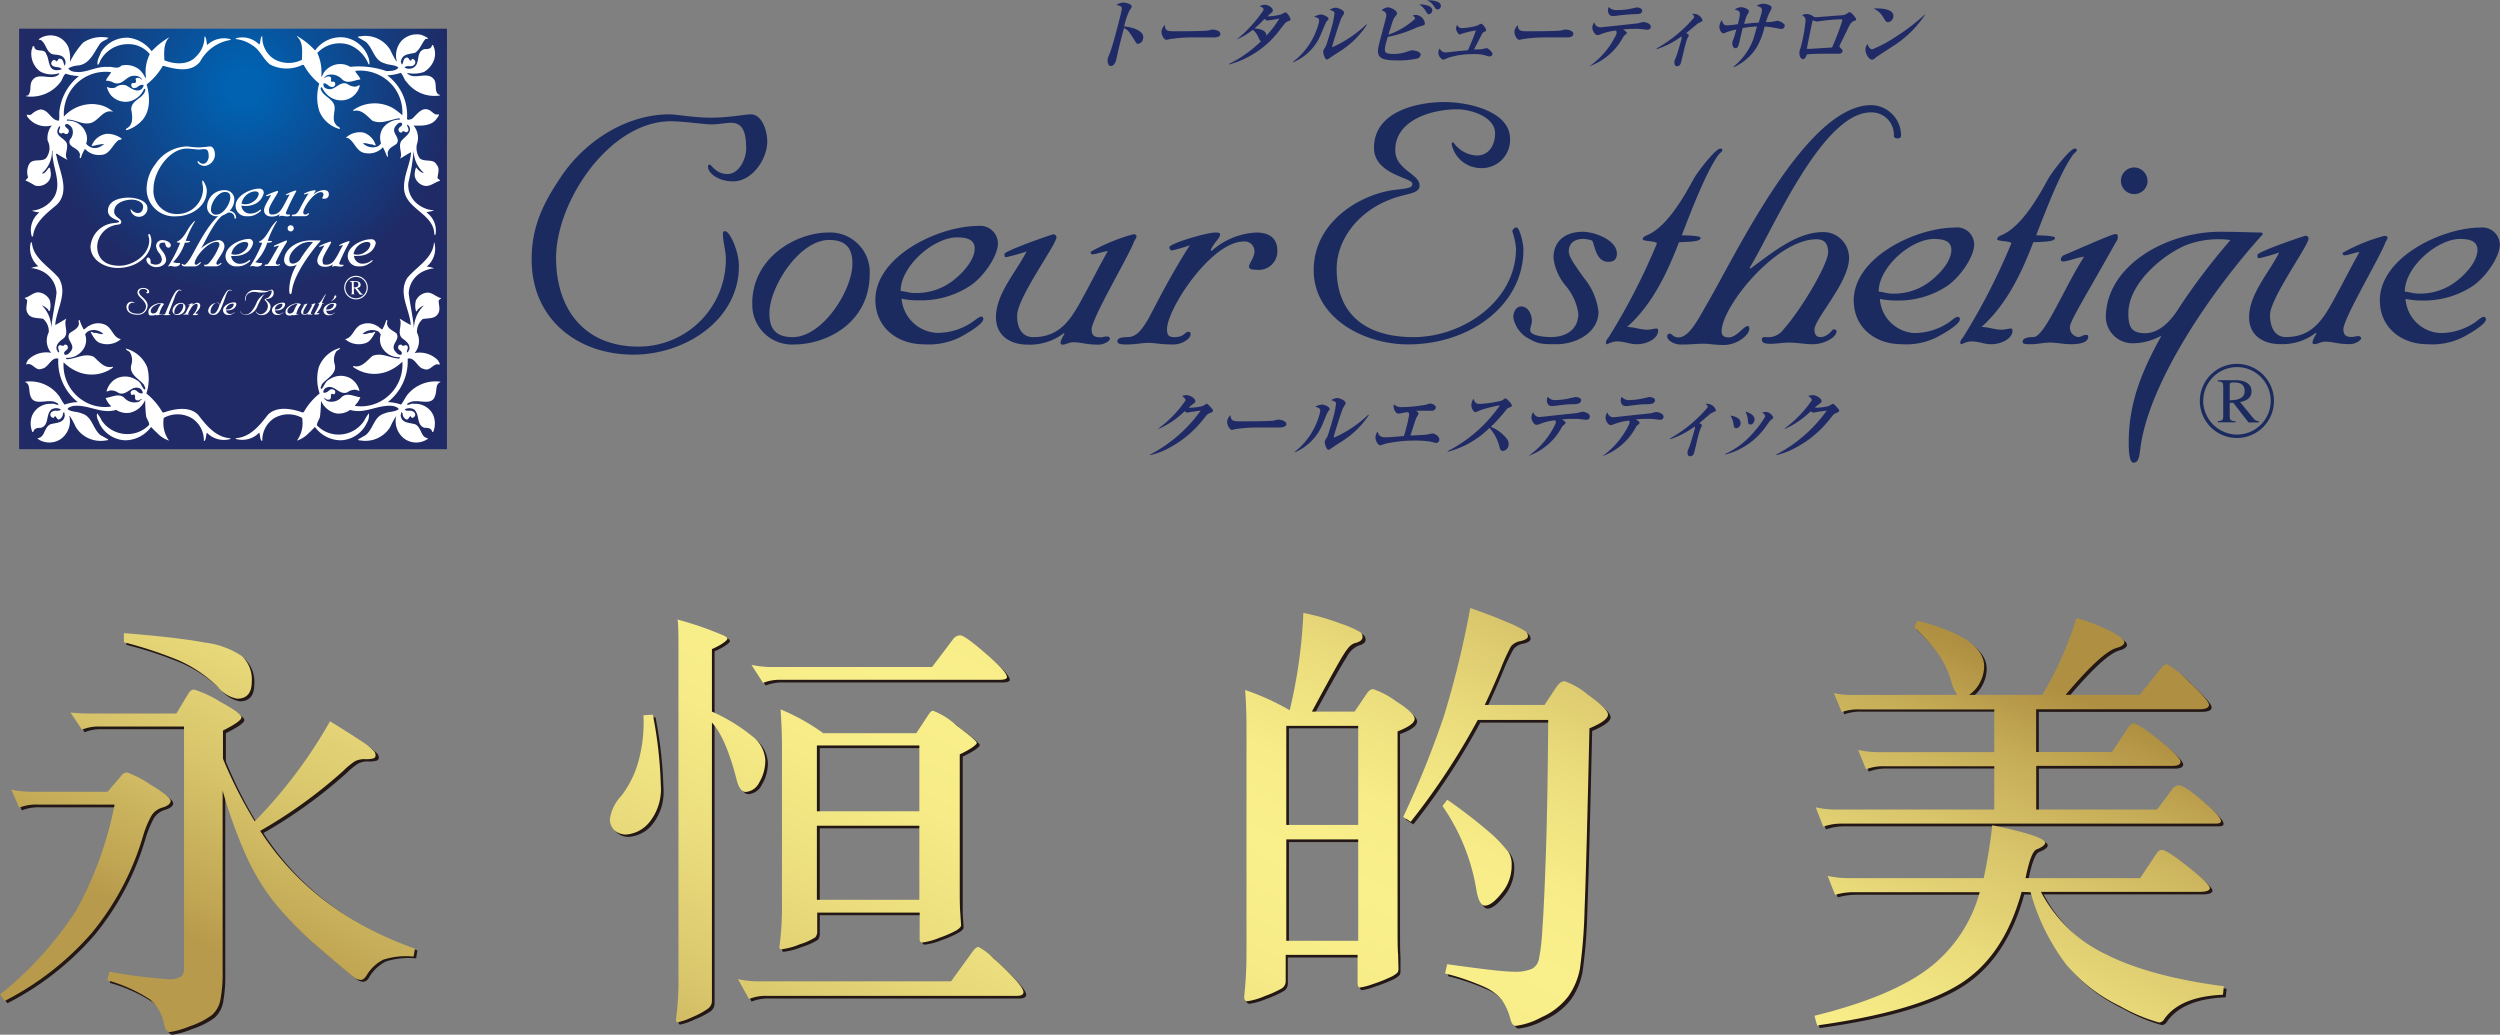 <svg xmlns="http://www.w3.org/2000/svg" xmlns:xlink="http://www.w3.org/1999/xlink" viewBox="0 0 292.76 121.16"><rect x="0" y="0" width="292.76" height="121.16" fill="#808080" stroke="none"/><defs><style>.cls-1{isolation:isolate;}.cls-2{fill:url(#radial-gradient);}.cls-3{fill:#fff;}.cls-4{fill:#1f2a66;}.cls-5{fill:#1b2b60;}.cls-6{mix-blend-mode:multiply;}.cls-7{fill:#231815;}.cls-8{fill:url(#linear-gradient);}</style><radialGradient id="radial-gradient" cx="-324.51" cy="5181.35" r="87.61" gradientTransform="translate(119.56 -1440.65) scale(0.28)" gradientUnits="userSpaceOnUse"><stop offset="0.09" stop-color="#0062b1"/><stop offset="1" stop-color="#1f2a66"/></radialGradient><linearGradient id="linear-gradient" x1="102.69" y1="164.84" x2="163.32" y2="34.81" gradientUnits="userSpaceOnUse"><stop offset="0.11" stop-color="#b79a4b"/><stop offset="0.14" stop-color="#c0a553"/><stop offset="0.25" stop-color="#d9c66c"/><stop offset="0.36" stop-color="#ebdd7d"/><stop offset="0.46" stop-color="#f6eb87"/><stop offset="0.55" stop-color="#faf08b"/><stop offset="0.62" stop-color="#f7ec88"/><stop offset="0.7" stop-color="#ecde7d"/><stop offset="0.79" stop-color="#dbc86d"/><stop offset="0.88" stop-color="#c4aa55"/><stop offset="0.94" stop-color="#af8f41"/></linearGradient></defs><title>img_fc002.svg</title><g class="cls-1"><g id="レイヤー_2" data-name="レイヤー 2"><g id="レイヤー_2-2" data-name="レイヤー 2"><rect class="cls-2" x="2.24" y="3.36" width="50.1" height="49.24"/><path class="cls-3" d="M50.1,4.46c0,.23-.22,0-.3.13-.43.52-.59,1.16-1.17,1.58-.64.18-1.48.11-1.66.94-.08.16.05.31.08.46.24-.22.12-.69.52-.82s.39.73.68.15a.4.4,0,0,1,.36.24.43.43,0,0,1-.24.54c-.27.19-.76-.09-1,.23a1.06,1.06,0,0,0,1.06,0c.86-.52.19-1.81,1.27-2.16.33,0,.71,0,.86-.33,0-.1.06-.2.15-.13a2.23,2.23,0,0,1,0,2,2.79,2.79,0,0,1-1.07,1.14,3.71,3.71,0,0,1-2,.1c.82,1,2.49-.36,3.24.86.31.54-.09,1.54.64,1.73v.06a4.06,4.06,0,0,1-3.88-1.55c-.35-.33-.38-.77-.71-1.1a5.75,5.75,0,0,1-1.58.29,5.84,5.84,0,0,1,2.31,5.12c.18.19.39,0,.57,0,.63-.55,1.21-1.54,2.13-1,.31.19.6.62,1,.42.11.22-.17.42-.26.59-.63.83-1.8.78-2.67.75a2.28,2.28,0,0,1,.39,2.2,2.11,2.11,0,0,0,.31,1.61c.56.54,1.62,0,2,.78.39.42.16,1,.11,1.5,0,.19.29.22.28.39-.62.14-1.21.79-1.95.54a1.51,1.51,0,0,1-1-1.06,2.34,2.34,0,0,1,.16-1.06,2.16,2.16,0,0,0,.67.6c.07,0,.18.09.23.05a3.57,3.57,0,0,1-1.19-2.64,24.54,24.54,0,0,1-.62,3.79,2.82,2.82,0,0,0,1,2.43,3.37,3.37,0,0,0,2,.8c-.23.15-.61.12-.88.24A2.62,2.62,0,0,1,51,27.49s-.09,0-.14,0c0-2.55-3.57-3-3.55-5.57,0-1.47.73-2.72.83-4.09-.44.21-.86.5-1.29.75.35-.59-.26-1.37.13-2.05.4-.52,1.35-1,.93-1.74-.05-.06-.13-.2-.24-.18,0,.26.33.55.06.81s-.48-.32-.68.1a.3.3,0,0,1-.36-.21c-.19-.48.65-.49.33-.93-.34-.1-.57.23-.75.47-.49.77.73,1.29.16,2-.36.28-.88.46-1,.94-.11.19.13.54-.1.57a7.92,7.92,0,0,0-.49-1.12,2.22,2.22,0,0,1-2.1.68c-1-.13-1.21-1.34-2-1.76-.07,0-.17,0-.21-.06a2.4,2.4,0,0,1,2.07-.57A2.28,2.28,0,0,1,44,17c-.13.09-.28-.06-.42-.09-.38,0-.68-.2-1.08-.13a1.63,1.63,0,0,0,1.57.42.94.94,0,0,0,.55-.42A2.08,2.08,0,0,1,44.84,15a2.49,2.49,0,0,1,2-1c.06-.12-.12-.16-.22-.13-1,.17-2,.7-3,.27-.64-.53-1.28-1.41-2.23-1.14-.06,0,0-.08,0-.13A4.4,4.4,0,0,1,46,12.65a7.59,7.59,0,0,1,1.11.85,4.85,4.85,0,0,0-2.59-4.65,5,5,0,0,0-2.92-.55c.1.35.53.64.6,1-.69.07-1.48.59-2.13,0a1.71,1.71,0,0,0-1.82-.48c0,.09-.62.42-.15.26a.52.52,0,0,1,.52-.1c.34.1,0,.45.21.59.13,0,.36-.06.4.14a.33.33,0,0,1-.17.44c-.49.2-.7-.44-1.17-.39a.49.49,0,0,0,.13.49,1,1,0,0,0,.72.19c.68-.13,1.14-.93,1.92-.62a1.54,1.54,0,0,0,.94.33c.2,0,.35-.19.54-.15a2.3,2.3,0,0,1-1.24,1.55,2.33,2.33,0,0,1-2.2-.16,2.71,2.71,0,0,1-1-1.17c-.11,0-.15.08-.16.13.21,1,1.64,1.17,1.65,2.29,0,.65-.34,1.44.19,2,.12.2.52.24.39.47A3.54,3.54,0,0,1,37.39,13a5.41,5.41,0,0,1,0-3.21A7.26,7.26,0,0,1,35.6,7.66c0-.08-.1,0-.13-.09a4.25,4.25,0,0,1-3.82,0c-.89-.68-1.17-1.73-2.14-2.29a4,4,0,0,0-1.9-.7V4.49a2.76,2.76,0,0,1,2.75.73c.16-.21.11-.6.23-.89,0,0,0,0,.05-.07h.08A3,3,0,0,0,32.1,6.92,3.45,3.45,0,0,0,35.36,7c0-.92.2-2-.57-2.71,0,0,0-.06,0-.07A9.05,9.05,0,0,1,36.9,5.91a3.67,3.67,0,0,1,3.57-1.5A3.56,3.56,0,0,1,43.1,6.62a2.05,2.05,0,0,1,.16.91s-.06,0-.1,0A4.06,4.06,0,0,0,41,5.29a3.58,3.58,0,0,0-3.84.91A5.42,5.42,0,0,1,37.62,9c.17-.12.21-.4.36-.57a2.34,2.34,0,0,1,2.3-.89,2.23,2.23,0,0,1,.73.29,9.81,9.81,0,0,1,4.22.49c.49,0,1.13,0,1.43-.41-.45-.36-1.12-.26-1.63-.5-1.29-.34-1.32-1.86-2.3-2.59-.29-.12-.53-.32-.81-.44,0-.11.13-.14.23-.12A3.43,3.43,0,0,1,45.7,5.84a11.94,11.94,0,0,0,.7,1.32l.06,0A2.63,2.63,0,0,1,47,4.8a2.48,2.48,0,0,1,2.29-.73A3.06,3.06,0,0,1,50.1,4.46Z"/><path class="cls-3" d="M8,5.5a3.91,3.91,0,0,1,.18,1.77A10.09,10.09,0,0,1,9.72,5a3.89,3.89,0,0,1,3-.57c-.27.27-.73.34-1,.68-.72,1-1.19,2.42-2.6,2.56A2.6,2.6,0,0,0,8,8c.23.41.77.43,1.24.44,1.18-.05,2.16-.69,3.37-.6.55-.09,1.15.33,1.61-.16a2.49,2.49,0,0,1,2.08.45,3,3,0,0,1,.72,1c.07,0,0-.07.07-.09a4.65,4.65,0,0,1,.45-2.7A3.2,3.2,0,0,0,15,5.17a3.66,3.66,0,0,0-3.29,2,.85.85,0,0,1-.26.45c-.15-.54.21-1,.38-1.52a3.57,3.57,0,0,1,3.25-1.68A4,4,0,0,1,17.76,6a9,9,0,0,1,2.1-1.66l0,0c-.72.67-.65,1.77-.61,2.72,1.14.48,2.78.59,3.69-.42a3.12,3.12,0,0,0,1-2.36c.18,0,.14.24.23.37a2.17,2.17,0,0,0,.1.62A2.84,2.84,0,0,1,27,4.59v.09a4.91,4.91,0,0,0-3.58,2.56c-1.11,1.35-3,.82-4.35.46a7.48,7.48,0,0,1-1.9,2.19c.39,1.31.48,3-.46,4.13a4.14,4.14,0,0,1-1.89,1.23c-.2-.12,0-.19.1-.26.74-.48.57-1.44.45-2.18,0-1.14,1.44-1.24,1.66-2.28-.05,0,0-.11-.09-.12h-.07a2.49,2.49,0,0,1-1.69,1.46A2.28,2.28,0,0,1,13,11.16a2.53,2.53,0,0,1-.49-1,1.26,1.26,0,0,0,1,.09A1.31,1.31,0,0,1,14.76,10c.54.27,1.18.89,1.83.43.09-.14.23-.27.22-.46-.32-.14-.58.14-.84.3-.14,0-.3.12-.43,0a.36.36,0,0,1-.16-.39c.09-.32.42,0,.52-.26s-.09-.33,0-.43a.49.49,0,0,1,.52,0,.36.36,0,0,0,.23.13,1,1,0,0,0-.88-.44c-1-.09-1.39,1.25-2.47.8a1.73,1.73,0,0,0-.9-.23c.12-.37.48-.69.61-1a4.9,4.9,0,0,0-4.76,2.2,5.1,5.1,0,0,0-.77,3,4.52,4.52,0,0,1,3.58-1.46l.55.08a3.64,3.64,0,0,1,1.65.83v0c-1.17-.38-1.69,1.08-2.67,1.31S8.89,14,7.86,14c0,0-.08.08,0,.13A2.2,2.2,0,0,1,10,15.43a1.79,1.79,0,0,1,.09,1.4,1.31,1.31,0,0,0,1.47.43,2.81,2.81,0,0,0,.64-.39s0,0,0,0c-.53,0-1,.18-1.48.23a2.19,2.19,0,0,1,1.78-1.43,2.92,2.92,0,0,1,1.74.55c0,.21-.33.12-.41.23-.68.53-1,1.67-2,1.69a2.17,2.17,0,0,1-1.88-.71,4.81,4.81,0,0,0-.49,1.09c-.28,0,0-.35-.13-.54-.19-.74-1.48-.71-1.14-1.63a1.28,1.28,0,0,0,.23-1.4c-.19-.23-.4-.48-.73-.41-.32.43.6.47.32,1-.06.08-.09.15-.19.15-.26.08-.35-.28-.59-.05-.18,0-.26-.06-.32-.2s.17-.44.13-.66c-.17,0-.19.21-.27.32-.35.94,1,1.1,1.08,1.83s-.38,1.26.08,1.8a13,13,0,0,1-1.28-.73c-.2,0,0,.27,0,.42.36,1.76,1.61,4.1-.09,5.64-1.17.95-2.55,2.06-2.69,3.62H3.72a2.63,2.63,0,0,1,.9-2.81,2.86,2.86,0,0,1-.9-.2,3.39,3.39,0,0,0,2.72-1.78c.79-1.71-.39-3.41-.29-5.2,0,0,0,0-.06-.05a3.41,3.41,0,0,1-1.18,2.65c.51.24.93-1.38,1-.25a1.43,1.43,0,0,1-.16,1.1,1.55,1.55,0,0,1-1.65.59A8.52,8.52,0,0,0,3,21.14c0-.11.25-.24.29-.38a1.93,1.93,0,0,1,.13-1.55c.49-.83,1.79,0,2.16-1a1.83,1.83,0,0,0,0-1.73,2.34,2.34,0,0,1,.49-1.79s0,0,0,0a2.66,2.66,0,0,1-2.85-1c-.09-.07-.06-.17-.09-.26.16,0,.43.1.6-.08a2.06,2.06,0,0,1,1-.53c1,0,1.26,1.34,2.17,1.3.1-.37,0-.82.07-1.21a6.17,6.17,0,0,1,2.27-4,5.6,5.6,0,0,1-1.55-.28c-.32.24-.36.68-.62,1a4.31,4.31,0,0,1-4,1.65c0-.19.2,0,.26-.16.37-.45.11-1.17.42-1.66.72-1.16,2.37.15,3.21-.82l-.06-.06a2.8,2.8,0,0,1-2.18-.2,2.57,2.57,0,0,1-1-2.62c.12-.1,0-.43.28-.34.12.85,1.22.14,1.42.93.41.63.16,1.93,1.3,1.87.17-.05.38,0,.5-.15C6.9,7.73,6.22,8,6,7.5A.49.49,0,0,1,6.34,7c.1.06.21.08.27.2.17-.07.16-.33.37-.33.47,0,.42.55.6.83a.83.83,0,0,0-.08-.89c-.36-.5-1.06-.33-1.48-.51-.66-.4-.63-1.23-1.27-1.63-.07,0-.24,0-.21-.08A2.33,2.33,0,0,1,7,4.41,2.43,2.43,0,0,1,8,5.5Z"/><path class="cls-3" d="M3.74,28.39c.12,1.85,2,2.8,3.13,4.15,1.12,1.8-.29,3.7-.4,5.52.44-.22.88-.51,1.31-.75-.42.72.43,1.77-.41,2.37-.43.31-.87.7-.73,1.27.1.12.1.32.29.32,0-.29-.32-.73.1-.85.21,0,.37.21.52-.06.16,0,.33,0,.36.18.24.51-.65.51-.33,1,.36.08.59-.25.77-.49.48-.75-.66-1.23-.23-2,.36-.31,1-.52,1.11-1.06.07-.18-.16-.54.1-.5a5.39,5.39,0,0,0,.48,1.1c.21-.1.44-.38.69-.47A2,2,0,0,1,12.24,38c.89.33,1,1.57,1.92,1.71a2.45,2.45,0,0,1-2.34.49c-.62-.15-.92-.82-1.21-1.3.16-.13.29.13.49.08s.62.21,1,.13a1.6,1.6,0,0,0-1.68-.36.92.92,0,0,0-.45.42A1.9,1.9,0,0,1,9.68,41a2.25,2.25,0,0,1-1.9.91c-.1,0,0,.14.06.16,1.12-.06,2-.75,3.11-.31.64.54,1.28,1.46,2.26,1.17,0,0,0,.09,0,.13a4.23,4.23,0,0,1-3.89.56,5.13,5.13,0,0,1-1.87-1.19,4.91,4.91,0,0,0,2.4,4.56,4.75,4.75,0,0,0,3.14.62v-.07a2.49,2.49,0,0,1-.62-.94c.71-.07,1.54-.62,2.2,0a1.6,1.6,0,0,0,1.76.42c0-.12.6-.42.13-.26a.48.48,0,0,1-.49.1c-.34-.11.09-.89-.52-.59a.33.33,0,0,1-.1-.45.48.48,0,0,1,.58-.1c.23.19.49.45.79.31a.7.7,0,0,0-.33-.54c-1-.46-1.5.91-2.49.54a1.51,1.51,0,0,0-1-.31,2.61,2.61,0,0,1-.43.13,2.36,2.36,0,0,1,1.08-1.48,2.34,2.34,0,0,1,2.43.13c.51.23.6.75.91,1.12.29-.08,0-.34,0-.52-.59-.76-1.84-1.24-1.5-2.41a1.78,1.78,0,0,0-.13-1.35c-.12-.27-.46-.25-.52-.52l0,0A3.73,3.73,0,0,1,17.24,43a5.39,5.39,0,0,1-.1,3.08A7.71,7.71,0,0,1,19,48.24c0,.07.09,0,.13.08,1.21-.43,3-.81,4.06.24,1,1.29,2.1,2.66,3.79,2.76v.09a2.75,2.75,0,0,1-2.75-.74c-.12.27-.08.65-.23.91a.12.12,0,0,1-.13.05A3.06,3.06,0,0,0,22.51,49a3.3,3.3,0,0,0-3.33-.06,3.5,3.5,0,0,0,.62,2.66,3.38,3.38,0,0,1-1.42-.92c-.26-.22-.45-.44-.69-.68a3.78,3.78,0,0,1-3.06,1.56,3.52,3.52,0,0,1-3-2c-.12-.35-.39-.71-.25-1.16a4.17,4.17,0,0,1,.54.86A3.61,3.61,0,0,0,15,50.83a3.53,3.53,0,0,0,2.47-1.08c0-.36-.28-.66-.36-1A17.6,17.6,0,0,1,17,46.84a2.54,2.54,0,0,1-1.83,1.5A2.3,2.3,0,0,1,13.6,48c-1.78.54-3.3-.7-5.09-.45-.22.09-.49.13-.6.36.46.36,1.13.26,1.67.51,1.29.38,1.26,1.87,2.27,2.59.28.11.52.31.81.43,0,.12-.13.14-.23.13A3.42,3.42,0,0,1,8.87,50a9.57,9.57,0,0,0-.7-1.29l-.05,0a2.58,2.58,0,0,1-1,2.7,2.4,2.4,0,0,1-2.54.09c0-.06-.2-.06-.16-.19.87-.1.7-1.25,1.49-1.63.69-.2,1.63-.11,1.68-1.09-.07-.07,0-.51-.21-.2a.81.81,0,0,1-.42.72c-.37.15-.41-.74-.66-.17-.15,0-.28-.08-.38-.23a.42.42,0,0,1,.26-.54c.28-.19.75.08.94-.23a1.12,1.12,0,0,0-1.08,0c-.72.59-.23,1.8-1.23,2.16-.34,0-.71,0-.87.36,0,.07-.08.19-.16.1a2.6,2.6,0,0,1,0-1.94,2.31,2.31,0,0,1,2.26-1.33c.32-.09.58.18.81.09-.05-.21-.31-.22-.45-.32-1-.33-2.48.55-2.85-.75-.2-.55,0-1.35-.59-1.55a0,0,0,0,1,0-.06,4.23,4.23,0,0,1,3.89,1.58c.26.35.42.75.71,1.1a5,5,0,0,1,1.55-.29A6.05,6.05,0,0,1,6.83,42C6,41.76,5.7,43.06,4.91,43.18c-.77.34-1.12-.82-1.8-.49-.1-.16.09-.33.13-.49A3,3,0,0,1,6,41.32a2.19,2.19,0,0,1-.29-2.41,1.89,1.89,0,0,0-.67-1.58c-.62-.12-1.44,0-1.79-.63-.3-.45-.09-1-.07-1.49,0-.16-.25-.21-.29-.33.65-.12,1.14-.86,1.94-.58a1.64,1.64,0,0,1,1,.85,2.41,2.41,0,0,1,0,1.25c-.22.1-.11-.19-.29-.23a1.65,1.65,0,0,0-.65-.42A3.68,3.68,0,0,1,6,38.42c.13-1.37.45-2.74.62-4.12a3,3,0,0,0-1.79-2.59,3.8,3.8,0,0,0-1.19-.32,3.28,3.28,0,0,1,.86-.2,2.74,2.74,0,0,1-.89-2.8Z"/><path class="cls-3" d="M50.82,28.39c-.11,1.85-2,2.8-3.12,4.15-1.13,1.8.29,3.7.4,5.52-.45-.22-.88-.51-1.31-.75.42.72-.43,1.77.4,2.37.43.31.88.7.74,1.27-.1.12-.1.32-.29.32,0-.29.32-.73-.1-.85-.22,0-.37.21-.52-.06-.16,0-.33,0-.36.18-.24.51.65.51.33,1-.36.08-.59-.25-.78-.49-.47-.75.66-1.23.23-2-.36-.31-1-.52-1.1-1.06-.08-.18.15-.54-.11-.5a4.86,4.86,0,0,1-.47,1.1c-.22-.1-.45-.38-.69-.47A2,2,0,0,0,42.33,38c-.9.33-1,1.57-1.92,1.71a2.43,2.43,0,0,0,2.33.49c.62-.15.93-.82,1.21-1.3-.16-.13-.28.13-.49.08s-.62.21-1,.13a1.59,1.59,0,0,1,1.68-.36c.19,0,.34.26.45.42a1.9,1.9,0,0,0,.3,1.75,2.24,2.24,0,0,0,1.9.91c.1,0,0,.14-.06.16-1.12-.06-2-.75-3.11-.31-.65.54-1.28,1.46-2.26,1.17,0,0,0,.09,0,.13a4.23,4.23,0,0,0,3.89.56,5.13,5.13,0,0,0,1.87-1.19,4.91,4.91,0,0,1-2.4,4.56,4.75,4.75,0,0,1-3.14.62v-.07a2.75,2.75,0,0,0,.62-.94c-.71-.07-1.55-.62-2.21,0a1.58,1.58,0,0,1-1.75.42c-.05-.12-.61-.42-.13-.26a.46.46,0,0,0,.48.1c.35-.11-.08-.89.52-.59a.32.32,0,0,0,.1-.45.47.47,0,0,0-.57-.1c-.23.19-.49.45-.79.31a.67.67,0,0,1,.33-.54c1-.46,1.49.91,2.49.54a1.51,1.51,0,0,1,1-.31,2.61,2.61,0,0,0,.43.13,2.4,2.4,0,0,0-1.08-1.48,2.34,2.34,0,0,0-2.43.13c-.51.23-.6.75-.91,1.12-.29-.08,0-.34,0-.52.6-.76,1.85-1.24,1.5-2.41a1.78,1.78,0,0,1,.14-1.35c.11-.27.46-.25.51-.52a.1.1,0,0,0,0,0A3.73,3.73,0,0,0,37.33,43a5.3,5.3,0,0,0,.1,3.08,7.39,7.39,0,0,0-1.84,2.15c0,.07-.09,0-.13.08-1.21-.43-3-.81-4.07.24-1,1.29-2.1,2.66-3.78,2.76v.09a2.76,2.76,0,0,0,2.75-.74c.11.27.07.65.23.91a.11.11,0,0,0,.13.05A3.06,3.06,0,0,1,32.06,49a3.29,3.29,0,0,1,3.32-.06,3.5,3.5,0,0,1-.61,2.66,3.38,3.38,0,0,0,1.42-.92c.26-.22.44-.44.69-.68a3.77,3.77,0,0,0,3.06,1.56,3.51,3.51,0,0,0,3-2,1.76,1.76,0,0,0,.26-1.16,4.68,4.68,0,0,0-.55.86,3.59,3.59,0,0,1-3.08,1.63,3.51,3.51,0,0,1-2.46-1.08c0-.36.28-.66.36-1a17.6,17.6,0,0,0,.12-1.89,2.54,2.54,0,0,0,1.83,1.5A2.3,2.3,0,0,0,41,48c1.77.54,3.3-.7,5.09-.45.21.09.48.13.6.36-.46.36-1.14.26-1.67.51-1.3.38-1.27,1.87-2.28,2.59-.27.11-.51.31-.8.43,0,.12.13.14.23.13A3.42,3.42,0,0,0,45.7,50a8.57,8.57,0,0,1,.7-1.29.05.05,0,0,1,0,0,2.59,2.59,0,0,0,1,2.7,2.38,2.38,0,0,0,2.53.09c.06-.06.2-.06.16-.19-.86-.1-.69-1.25-1.48-1.63-.69-.2-1.63-.11-1.69-1.09.07-.07,0-.51.22-.2a.79.79,0,0,0,.42.72c.37.15.4-.74.66-.17.14,0,.27-.08.38-.23a.42.42,0,0,0-.27-.54c-.27-.19-.74.08-.93-.23a1.12,1.12,0,0,1,1.08,0c.72.59.23,1.8,1.22,2.16.35,0,.72,0,.88.36,0,.07.07.19.16.1a2.6,2.6,0,0,0,0-1.94,2.31,2.31,0,0,0-2.26-1.33c-.32-.09-.58.18-.81.09,0-.21.3-.22.45-.32,1-.33,2.47.55,2.85-.75.2-.55,0-1.35.59-1.55a.06.06,0,0,0,0-.06,4.23,4.23,0,0,0-3.89,1.58c-.26.35-.42.75-.71,1.1a5,5,0,0,0-1.55-.29A6.08,6.08,0,0,0,47.74,42c.88-.21,1.12,1.09,1.91,1.21.78.34,1.13-.82,1.81-.49.1-.16-.09-.33-.14-.49a3,3,0,0,0-2.77-.88,2.21,2.21,0,0,0,.28-2.41,1.93,1.93,0,0,1,.68-1.58c.62-.12,1.44,0,1.79-.63.3-.45.08-1,.07-1.49,0-.16.24-.21.29-.33-.65-.12-1.14-.86-1.95-.58a1.6,1.6,0,0,0-1,.85,2.41,2.41,0,0,0,0,1.25c.21.1.11-.19.28-.23a1.65,1.65,0,0,1,.65-.42,3.71,3.71,0,0,0-1.16,2.67c-.13-1.37-.45-2.74-.62-4.12a3,3,0,0,1,1.78-2.59,3.94,3.94,0,0,1,1.2-.32,3.26,3.26,0,0,0-.87-.2,2.73,2.73,0,0,0,.9-2.8Z"/><path class="cls-3" d="M40.31,33.68a1.38,1.38,0,1,0,1.38-1.38A1.38,1.38,0,0,0,40.31,33.68Zm.13,0a1.25,1.25,0,1,1,1.25,1.25A1.25,1.25,0,0,1,40.44,33.68Z"/><path class="cls-3" d="M41.42,33.09c0-.07,0-.09.15-.09s.4,0,.4.32-.35.34-.55.34Zm1.08,1.35a.33.33,0,0,1-.21-.11l-.48-.61c.12,0,.42-.07.42-.39s-.39-.42-.6-.42H41V33c.17,0,.2,0,.2.21v1c0,.18,0,.23-.2.25v0h.66v0c-.2,0-.22-.06-.22-.22v-.47h.14l.56.73h.38Z"/><path class="cls-3" d="M18.19,19.23a4.61,4.61,0,0,1,3.66-2.08c.24,0,.82.11,1.39.11s1.16-.11,1.38-.11c.38,0,.55.58.55.92A1.36,1.36,0,0,1,24,19.43c-.52,0-.85-.3-.85-.48s0-.09.05-.09.21.32.6.32.64-.5.64-.86c0-.6-.14-.86-.51-.86-.17,0-.45.05-.67.05s-1-.11-1.38-.11c-2.1,0-3.9,2.75-3.9,4.66a2.71,2.71,0,0,0,2.8,3,3,3,0,0,0,3-3c0-.22-.1-.58-.1-.8,0-.07,0-.11.07-.11s.47.68.47,1.18c0,1.83-1.82,3-3.59,3a3.21,3.21,0,0,1-3.46-3.23A4.84,4.84,0,0,1,18.19,19.23Z"/><path class="cls-3" d="M24.71,24.48c0-.73.81-2,1.63-2,.5,0,.63.28.63.65,0,.72-.81,2-1.62,2A.56.56,0,0,1,24.71,24.48Zm-.46-.27a1.08,1.08,0,0,0,1.13,1.11,2,2,0,0,0,2.06-1.94,1.08,1.08,0,0,0-1.13-1.11A2,2,0,0,0,24.25,24.21Z"/><path class="cls-3" d="M30.3,22.71a1.32,1.32,0,0,1-.58.86,1.6,1.6,0,0,1-1.07.35c-.13,0-.24-.05-.37-.06a1.77,1.77,0,0,1,1.54-1.45C30,22.41,30.3,22.44,30.3,22.71Zm-2.71,1.4a1.23,1.23,0,0,0,1.33,1.21,1.89,1.89,0,0,0,1-.19c.08-.05.64-.34.64-.5s0-.07-.06-.07-.13.07-.23.15a1.71,1.71,0,0,1-1,.3,1,1,0,0,1-1-.94,1.8,1.8,0,0,0,.46.05,2.46,2.46,0,0,0,1.43-.41,1.86,1.86,0,0,0,.73-1.14.49.49,0,0,0-.54-.48C29.32,22.09,27.59,22.91,27.59,24.11Z"/><path class="cls-3" d="M31.88,25.12c.77,0,1.06-.54,1.41-1.17.2-.36.41-.79.63-1.18-.08,0-.33.09-.41.09a.06.06,0,0,1-.06-.06,4.82,4.82,0,0,1,1.16-.49s.09,0,.09.06-.06.1-.08.17a22.65,22.65,0,0,0-1.14,2.37c0,.19.11.21.24.21l.17,0s.09,0,.09.07-.16.15-.31.15c-.35,0-.47-.07-.68-.07s-.2.07-.31.07,0,0,0-.06.07-.15.11-.23l0,0a1.53,1.53,0,0,1-1,.31c-.47,0-.87-.24-.87-.74s.56-1.24.83-1.8a3.46,3.46,0,0,1-.54.16s-.05,0-.05-.09a8.06,8.06,0,0,1,1.33-.54s.08.06.08.08c0,.2-1.07,1.65-1.07,2.14S31.6,25.12,31.88,25.12Z"/><path class="cls-3" d="M35.72,25.12c.3,0,.27-.15.4-.15s.05,0,.05.08-.21.27-.47.27-.51,0-.68,0-.35,0-.6,0-.24,0-.24-.09.08-.11.27-.11.41-.22.56-.49.58-1.15,1.14-2a4.83,4.83,0,0,1-.49.14.08.08,0,0,1-.07-.08,3.21,3.21,0,0,1,1.25-.41c.07,0,.13,0,.13.06s-.17.21-.25.42l0,0a2,2,0,0,1,1.22-.5c.33,0,.57.14.57.49a.5.5,0,0,1-.57.52c-.12,0-.2,0-.2-.08s.14-.25.14-.4a.27.27,0,0,0-.28-.29c-.89,0-2.09,1.84-2.09,2.4C35.53,25,35.56,25.12,35.72,25.12Z"/><path class="cls-3" d="M15.29,24.58c0-.06,0-.08.05-.08a1.06,1.06,0,0,0,.8.45c.44,0,.62-.39.62-.75,0-.57-.83-.82-1.29-.82-.84,0-2.1.35-2.1,1.39,0,.67.83.8.83,1.21s-.47.26-.94.44a2.67,2.67,0,0,0-1.88,2.38c0,1.62,1.06,2.32,2.61,2.32s3.49-1.24,3.49-3a2.16,2.16,0,0,0-.13-.58.16.16,0,0,1,.14-.14c.11,0,.24.56.24.76,0,1.89-1.82,3.22-3.93,3.22-1.54,0-3.2-.92-3.2-2.52a3,3,0,0,1,2.77-2.74c.5-.05.57-.08.57-.21s-1.3-.3-1.3-1.22c0-1.21,1.42-1.55,2.41-1.55.74,0,2.22.28,2.22,1.25a1,1,0,0,1-1,1A1,1,0,0,1,15.29,24.58Z"/><path class="cls-3" d="M19.73,29c-.37,0-.37-.56-.44-.58a.87.87,0,0,0-.25,0c-.22,0-.39.11-.39.34s.21.42.41.71a1.78,1.78,0,0,1,.4.93c0,.58-.62.88-1.14.88A1.2,1.2,0,0,1,17.5,31a.83.83,0,0,1-.36-.55c0-.13.07-.29.22-.29s.28.24.28.39,0,.17,0,.25.43.19.57.19c.42,0,.74-.21.74-.64a1.44,1.44,0,0,0-.35-.76,1.45,1.45,0,0,1-.32-.76.7.7,0,0,1,.79-.71c.31,0,.93.22.93.6C20,28.89,19.89,29,19.73,29Z"/><path class="cls-3" d="M21.65,28.42a5.59,5.59,0,0,1-1.4,2.3c.18,0,.36.08.54.08s.21,0,.25,0,.05,0,.05.06c0,.2-.29.36-.58.36s-.32-.07-.55-.07a.62.62,0,0,0-.25.07s0,0,0-.05a.28.28,0,0,1,.07-.13,16.68,16.68,0,0,0,1.31-2.57c0-.07-.38-.05-.38-.11s.06-.09.11-.11c.57-.24,1-1.1,1.28-1.54.1-.18.59-.82.72-.82s.06,0,.06,0-.07.07-.13.17a12.34,12.34,0,0,0-1,2.15c.25,0,.51,0,.51.07S22.08,28.41,21.65,28.42Z"/><path class="cls-3" d="M26.28,28.85c0,.66-.94,1.65-.94,1.95,0,.12.05.2.17.2s.33-.21.35-.21.08,0,.08.05-.29.35-.65.35-.42,0-.63,0-.33,0-.5,0-.25,0-.25-.12S24,31,24,31a.52.52,0,0,0,.48-.21,6.22,6.22,0,0,0,1.22-2.1c0-.22-.08-.36-.32-.36-1.11,0-2.58,1.84-2.58,2.5,0,.13.08.17.2.17s.4-.31.51-.31,0,0,0,.07-.33.44-.69.44-.39,0-.55,0l-.6,0c-.27,0-.39-.14-.39-.21s0-.08.08-.08.09.1.24.1.55-.52.74-.85c.82-1.41,2.72-5.47,4.51-5.47a.82.82,0,0,1,.8.84s-.05.07-.09.07-.1,0-.1-.07a.6.6,0,0,0-.63-.64c-1.34,0-2.72,3.31-3.3,4.23h0a3.82,3.82,0,0,1,2-1A.69.69,0,0,1,26.28,28.85Z"/><path class="cls-3" d="M29.07,28.62a1.28,1.28,0,0,1-.57.86,1.59,1.59,0,0,1-1.05.34c-.13,0-.24-.05-.36-.06a1.75,1.75,0,0,1,1.51-1.43C28.82,28.33,29.07,28.36,29.07,28.62ZM26.41,30a1.2,1.2,0,0,0,1.3,1.19,1.9,1.9,0,0,0,.95-.18c.09-.05.64-.34.64-.49s0-.07-.06-.07-.13.07-.23.14a1.64,1.64,0,0,1-1,.3,1,1,0,0,1-.94-.92,2.22,2.22,0,0,0,.45,0,2.44,2.44,0,0,0,1.4-.4,1.81,1.81,0,0,0,.72-1.12.47.47,0,0,0-.53-.47C28.11,28,26.41,28.82,26.41,30Z"/><path class="cls-3" d="M31.3,28.42a5.72,5.72,0,0,1-1.41,2.3c.18,0,.36.08.54.08s.21,0,.26,0,0,0,0,.06c0,.2-.29.36-.58.36s-.32-.07-.55-.07a.69.69,0,0,0-.25.07s0,0,0-.05a.24.24,0,0,1,.08-.13,17.68,17.68,0,0,0,1.31-2.57c0-.07-.38-.05-.38-.11s.05-.09.1-.11c.57-.24,1-1.1,1.28-1.54.1-.18.59-.82.72-.82s.06,0,.06,0-.07.07-.13.17a12.34,12.34,0,0,0-1,2.15c.25,0,.51,0,.51.07S31.72,28.41,31.3,28.42Z"/><path class="cls-3" d="M33.59,28.3a.28.28,0,0,1-.06.14,18.93,18.93,0,0,0-1.24,2.28.26.26,0,0,0,.23.28c.07,0,.12-.06.18-.06s.09,0,.09,0c0,.2-.34.21-.49.21s-.37,0-.56,0-.33,0-.51,0-.24,0-.24-.07.12-.12.3-.12.84-1.36,1.38-2.19c-.19,0-.45.13-.59.13a0,0,0,0,1,0-.05.13.13,0,0,1,.1-.12c.24-.1,1.29-.57,1.38-.57S33.59,28.24,33.59,28.3Zm.81-1.56a.36.36,0,0,1-.72,0,.36.36,0,0,1,.72,0Z"/><path class="cls-3" d="M33.88,30.35c0-.8.92-1.58,1.59-1.87a2.49,2.49,0,0,1,.94-.15l.25,0a17.71,17.71,0,0,0-1.39,1.84,1.21,1.21,0,0,1-.93.7C34,30.89,33.88,30.69,33.88,30.35Zm3.63-2.2-1.13,0c-1.48,0-3.11.94-3.11,2.34a.73.73,0,0,0,.7.7,1.55,1.55,0,0,0,.79-.2h0a5.81,5.81,0,0,0-.89,2.91c0,.2,0,.54.14.54s.16-.25.19-.47c.26-1.78,2-4.24,3.33-5.75Z"/><path class="cls-3" d="M38.17,31c.76,0,1-.53,1.38-1.15.19-.36.4-.78.62-1.16-.08,0-.33.09-.4.09s-.06,0-.06-.07a5,5,0,0,1,1.13-.47s.1,0,.1.06-.06.09-.08.16a23.17,23.17,0,0,0-1.13,2.33c0,.18.11.21.24.21s.11,0,.17,0,.09,0,.09.07-.16.15-.31.15c-.34,0-.46-.06-.67-.06s-.19.06-.29.06-.06,0-.06-.05a.61.61,0,0,1,.11-.23l0,0a1.49,1.49,0,0,1-1,.3c-.46,0-.85-.23-.85-.73s.54-1.21.82-1.76c-.08,0-.43.15-.54.15s-.06,0-.06-.08a7.81,7.81,0,0,1,1.31-.53.09.09,0,0,1,.08.08c0,.19-1,1.61-1,2.1S37.89,31,38.17,31Z"/><path class="cls-3" d="M43.38,28.62a1.28,1.28,0,0,1-.57.86,1.59,1.59,0,0,1-1.05.34c-.13,0-.24-.05-.36-.06a1.75,1.75,0,0,1,1.51-1.43C43.13,28.33,43.38,28.36,43.38,28.62ZM40.72,30A1.21,1.21,0,0,0,42,31.19,1.9,1.9,0,0,0,43,31c.08-.05.63-.34.63-.49s0-.07,0-.07-.14.07-.23.14a1.69,1.69,0,0,1-1,.3,1,1,0,0,1-.95-.92,2.28,2.28,0,0,0,.45,0,2.41,2.41,0,0,0,1.4-.4A1.76,1.76,0,0,0,44,28.49a.47.47,0,0,0-.53-.47C42.42,28,40.72,28.82,40.72,30Z"/><path class="cls-3" d="M15.82,35.5a0,0,0,0,1,0,0,2.08,2.08,0,0,0-.24-.06.54.54,0,0,0-.54.6c0,.47.46.7,1.11.7a.91.91,0,0,0,.95-.82c0-.78-1-1.1-1-1.67,0-.39.34-.53.68-.53s.69.19.69.41-.09.22-.18.22-.19-.07-.19-.11a0,0,0,0,1,0,0,.16.16,0,0,0,.15-.15c0-.18-.34-.26-.5-.26s-.46.11-.46.38c0,.47,1,.82,1,1.59a1.12,1.12,0,0,1-1.18,1.06c-.71,0-1.3-.29-1.3-.93a.6.6,0,0,1,.59-.6A.64.64,0,0,1,15.82,35.5Z"/><path class="cls-3" d="M17.65,36.42c0-.43.72-.85,1.1-.85l.11,0a4.12,4.12,0,0,0-.4.72.54.54,0,0,1-.5.42A.28.28,0,0,1,17.65,36.42Zm1,.46c.18,0,.23,0,.3-.09A.25.25,0,0,0,19,36.6s0,0,0,0,0,.22-.22.22-.1-.08-.1-.14a3,3,0,0,1,.54-1.09.91.91,0,0,0-.49-.09c-.56,0-1.35.49-1.35,1s.19.44.49.44a.71.71,0,0,0,.38-.09s0,0,0,.07,0,0,0,0Z"/><path class="cls-3" d="M21.26,34.09a0,0,0,0,1,0,0S21.15,34,21,34s-.45.53-.5.69c-.25.74-.74,1.87-.74,2s0,.12.12.12l.07,0,0,0c0,.08-.12.09-.19.09l-.25,0-.26,0c-.05,0-.21,0-.21-.07s0,0,.05,0a.42.42,0,0,0,.11,0c.05,0,.08,0,.13-.07s.61-1.49.87-2c.18-.32.4-.83.76-.83C21.08,33.87,21.26,34,21.26,34.09Z"/><path class="cls-3" d="M20.42,36.49c0-.33.37-.92.74-.92s.29.13.29.3c0,.33-.37.92-.74.92S20.42,36.66,20.42,36.49Zm-.22-.12a.5.5,0,0,0,.52.51.91.91,0,0,0,1-.89.5.5,0,0,0-.52-.52A1,1,0,0,0,20.2,36.37Z"/><path class="cls-3" d="M23,35.59c-.36,0-.63.48-.78.75a1,1,0,0,0-.17.39.06.06,0,0,0,.06.06c.06,0,.1-.09.14-.09s0,0,0,0-.19.14-.23.14a2.4,2.4,0,0,1-.25,0l-.25,0s-.08,0-.08,0,.05-.07.11-.07.16-.08.21-.16c.16-.31.31-.62.48-.93-.09,0-.2.06-.28.06s0,0,0,0a2.27,2.27,0,0,1,.52-.22l.1,0s0,0,0,0a.94.94,0,0,1-.06.18,1.35,1.35,0,0,1,.56-.25.33.33,0,0,1,.37.34c0,.42-.55.84-.55.89s.07.06.16.06a1.3,1.3,0,0,0,.15,0l0,0c0,.06-.11.16-.25.16l-.23,0-.1,0s-.06,0-.06,0,.06-.1.12-.16a1.72,1.72,0,0,0,.44-.87C23.17,35.67,23.11,35.59,23,35.59Z"/><path class="cls-3" d="M24.66,36.45c0-.4.37-1,.79-1,.13,0,.25,0,.25.2s-.34,1.09-.71,1.09S24.66,36.68,24.66,36.45Zm-.28-.1c0,.37.27.53.62.53a.84.84,0,0,0,.29-.05c.43-.2.62-.75.92-1.53S26.6,34,26.94,34a.42.42,0,0,1,.23.09,0,0,0,0,0,0,0c0-.1-.19-.16-.27-.16a.54.54,0,0,0-.38.22,6.75,6.75,0,0,0-.76,1.52.5.5,0,0,0-.41-.2A1.05,1.05,0,0,0,24.38,36.35Z"/><path class="cls-3" d="M27.37,35.68a.59.59,0,0,1-.27.4.76.76,0,0,1-.49.16,1,1,0,0,1-.17,0,.83.83,0,0,1,.71-.67C27.25,35.54,27.37,35.55,27.37,35.68Zm-1.25.65a.56.56,0,0,0,.61.55.79.79,0,0,0,.45-.09s.3-.15.3-.23a0,0,0,0,0,0,0s-.06,0-.11.07a.72.72,0,0,1-.45.14.47.47,0,0,1-.44-.43.75.75,0,0,0,.21,0,1.17,1.17,0,0,0,.66-.19.82.82,0,0,0,.33-.52c0-.16-.12-.22-.25-.22C26.92,35.4,26.12,35.77,26.12,36.33Z"/><path class="cls-3" d="M30.57,34a3.93,3.93,0,0,0,.6.07.94.94,0,0,0,.36-.07.79.79,0,0,1,.26-.08c.2,0,.26.2.26.38,0,.49-.4.67-.83.73,0,0-.09,0-.09.06s.55.34.55.81a1,1,0,0,1-1,1,.7.7,0,0,1-.73-.42s0-.05,0-.05a.78.78,0,0,0,.6.38,1,1,0,0,0,.82-.94c0-.51-.38-.67-.38-.77s.25-.15.37-.22a1.06,1.06,0,0,0,.46-.74c0-.08,0-.12-.09-.12a.93.93,0,0,0-.32.1,1.21,1.21,0,0,1-.58.13,3.27,3.27,0,0,1-.53,0,3.27,3.27,0,0,0-.51-.07c-.48,0-1,.22-1,.78a2,2,0,0,0,0,.31l0,0c-.06,0-.09-.26-.09-.31a1.11,1.11,0,0,1,1.18-1A4.11,4.11,0,0,1,30.57,34Zm-1.69,2.89c-.56,0-.76-.33-.76-.49s0,0,0,0,0,0,.05.1a.64.64,0,0,0,.62.33c.56,0,1-.78,1.24-1.33a2,2,0,0,1,1-1.08h0a2,2,0,0,0-.32.35,7.71,7.71,0,0,0-.56,1.09A1.6,1.6,0,0,1,28.88,36.88Z"/><path class="cls-3" d="M33.08,35.7a.59.59,0,0,1-.26.39.77.77,0,0,1-.49.15l-.16,0a.8.8,0,0,1,.69-.66C33,35.56,33.08,35.58,33.08,35.7Zm-1.23.63a.56.56,0,0,0,.6.55.76.76,0,0,0,.44-.09s.3-.15.3-.22a0,0,0,0,0,0,0s-.06,0-.11.07a.79.79,0,0,1-.44.13.46.46,0,0,1-.44-.42h.21a1.11,1.11,0,0,0,.65-.18.78.78,0,0,0,.33-.51.21.21,0,0,0-.24-.22C32.64,35.42,31.85,35.79,31.85,36.33Z"/><path class="cls-3" d="M33.66,36.43c0-.43.7-.84,1.08-.84l.1,0a4.09,4.09,0,0,0-.39.72.54.54,0,0,1-.49.41A.27.27,0,0,1,33.66,36.43Zm1,.45c.18,0,.23,0,.3-.09a.28.28,0,0,0,.08-.18s0,0,0,0,0,.21-.22.21-.1-.07-.1-.13a3.06,3.06,0,0,1,.53-1.07.82.82,0,0,0-.49-.09c-.54,0-1.33.47-1.33,1,0,.31.19.42.49.42a.73.73,0,0,0,.38-.09s0,0,0,.07,0,0,0,0Z"/><path class="cls-3" d="M35.64,36.79c.36,0,.48-.24.64-.53l.29-.53-.19,0s0,0,0,0a2,2,0,0,1,.53-.22s0,0,0,0a.41.41,0,0,1,0,.08,11.37,11.37,0,0,0-.52,1.07c0,.09.05.1.11.1h.07s.05,0,.05,0-.07.07-.15.07-.21,0-.3,0-.1,0-.14,0,0,0,0,0a.24.24,0,0,1,.06-.11h0a.66.66,0,0,1-.44.14c-.21,0-.39-.11-.39-.33s.25-.57.37-.82a1.37,1.37,0,0,1-.24.07s0,0,0,0a4.07,4.07,0,0,1,.61-.24,0,0,0,0,1,0,0c0,.09-.48.75-.48,1S35.51,36.79,35.64,36.79Z"/><path class="cls-3" d="M37.72,35.6a2.64,2.64,0,0,1-.65,1.07c.08,0,.16,0,.25,0l.12,0s0,0,0,0-.14.16-.27.16-.15,0-.26,0-.09,0-.11,0,0,0,0,0,0,0,0-.07a7.62,7.62,0,0,0,.6-1.18s-.18,0-.18,0,0,0,.06-.05c.26-.11.47-.51.59-.72s.27-.37.33-.37,0,0,0,0,0,0-.06.08a5.73,5.73,0,0,0-.46,1c.12,0,.24,0,.24,0S37.92,35.6,37.72,35.6Z"/><path class="cls-3" d="M39.1,35.7a.63.63,0,0,1-.26.39.77.77,0,0,1-.49.15l-.17,0a.81.81,0,0,1,.7-.66C39,35.56,39.1,35.58,39.1,35.7Zm.29-1a.11.11,0,0,0-.09-.11c-.17,0-.16.24-.22.35s-.31.3-.31.34,0,0,0,0S39.39,35,39.39,34.66Zm-1.52,1.67a.56.56,0,0,0,.6.55.79.79,0,0,0,.44-.09s.29-.15.29-.22,0,0,0,0-.06,0-.11.07a.82.82,0,0,1-.44.13.45.45,0,0,1-.44-.42h.21a1.15,1.15,0,0,0,.65-.18.82.82,0,0,0,.33-.51c0-.16-.12-.22-.25-.22C38.65,35.42,37.87,35.79,37.87,36.33Z"/><path class="cls-4" d="M133.28,5.13c-.1,0-.19,0-.31-.24-.78-1.25-.86-1.36-1.34-1.6-.08.24-.36,1.32-.61,2.34-.06.23-.27,1.25-.33,1.45s-.24.65-.61.65-.41-.66-.35-.89.06-.16.23-.6c.26-.64.65-2.11.83-2.81.1-.38.58-2.16.58-2.43s-.22-.32-.64-.42a1.54,1.54,0,0,1,.79-.28c.45,0,1.12.24,1,.53a4.94,4.94,0,0,1-.3.49,8.82,8.82,0,0,0-.58,1.78c1,.08,2.47.53,2.21,1.47A.67.67,0,0,1,133.28,5.13Z"/><path class="cls-4" d="M142.23,4.38h-.4c-.51,0-1.7,0-2.35,0a17.41,17.41,0,0,0-2.56.21,1.61,1.61,0,0,1-.34.07c-.3,0-.66-.69-.54-1.14a1.74,1.74,0,0,1,.35-.59c.1.69.25.73,1.26.73.55,0,3.69,0,3.92-.11a1.83,1.83,0,0,1,.39-.09c.35,0,1.06.15.94.62C142.84,4.25,142.57,4.38,142.23,4.38Z"/><path class="cls-4" d="M150.8,2.51c-.22.08-.22.08-.77.77a11,11,0,0,1-6.09,4.27V7.48A14.42,14.42,0,0,0,147.7,4.8c-.13,0-.19-.09-.29-.32a2.32,2.32,0,0,0-.7-1,7.9,7.9,0,0,1-1.9,1.15l0,0a15.55,15.55,0,0,0,3.15-3.44c.07-.27-.23-.38-.44-.45a1.06,1.06,0,0,1,.6-.18c.44,0,1,.4.93.71,0,.12-.08.15-.28.32a2.57,2.57,0,0,0-.33.33A7.4,7.4,0,0,0,150,1.7a4.16,4.16,0,0,1,.57-.27,1.69,1.69,0,0,1,.57.87C151.06,2.41,151,2.43,150.8,2.51Zm-2.34-.11c-.11,0-.18,0-.37-.19a15.91,15.91,0,0,1-1.2,1.13c.43,0,1.44.14,1.4.84a11.36,11.36,0,0,0,1.52-2C149.67,2.21,148.54,2.4,148.46,2.4Z"/><path class="cls-4" d="M155.24,2.71c-.08.16-.53,1.26-.64,1.5a6,6,0,0,1-3.18,3.09l0-.06a8.36,8.36,0,0,0,3-4.51c.15-.56,0-.61-.52-.78a2,2,0,0,1,.77-.25c.29,0,1,.28.89.59C155.45,2.37,155.26,2.64,155.24,2.71ZM156.92,6c-.2.13-1.09.7-1.26.83s-.25.14-.29.14c-.22,0-.46-.78-.41-1s.25-.45.29-.53c.11-.25.47-1.43.65-2.09a10.41,10.41,0,0,0,.38-1.84c-.07-.23-.42-.31-.58-.35a1.49,1.49,0,0,1,.69-.26c.31,0,1.1.32,1,.65,0,.09-.27.46-.3.54-.19.38-.93,2.76-1.08,3.31,0,.07,0,.13,0,.13a13.86,13.86,0,0,0,4-2.68l.05.06A10.33,10.33,0,0,1,156.92,6Z"/><path class="cls-4" d="M166,6.85a10.6,10.6,0,0,1-2.53.22c-2.45,0-2.3-.75-1.81-2.55.08-.32.65-2.43.67-2.58.06-.39-.06-.56-.54-.74a1.31,1.31,0,0,1,.74-.34c.36,0,1.15.41,1.06.76,0,.09-.3.42-.34.49a5,5,0,0,0-.2.5c-.08.23-.39,1.25-.47,1.45a8.89,8.89,0,0,0,3.12-1.85c.05-.17-.18-.33-.28-.41a1.84,1.84,0,0,1,.37-.05,1.13,1.13,0,0,1,1.07,1c0,.19-.14.22-.6.35a3.17,3.17,0,0,0-.4.14,14.82,14.82,0,0,1-3.35,1.08c-.52,1.8-.56,2,.78,2A5.08,5.08,0,0,0,164.93,6a1.43,1.43,0,0,1,.43-.11c.06,0,1.09.08,1,.58A.58.58,0,0,1,166,6.85Zm1.36-5.18c-.16,0-.2-.06-.39-.34a2.15,2.15,0,0,0-.77-.81,2.92,2.92,0,0,1,1.09.16c.48.21.46.55.43.65S167.52,1.67,167.32,1.67Zm1-.56c-.15,0-.24-.07-.44-.38a1.71,1.71,0,0,0-.8-.69,1.22,1.22,0,0,1,.34,0c.13,0,1.44.06,1.25.78A.41.41,0,0,1,168.36,1.11Z"/><path class="cls-4" d="M174.42,6.61a1.8,1.8,0,0,1-.49-.13,5.17,5.17,0,0,0-1.56-.14,9.39,9.39,0,0,0-2.74.41A5.55,5.55,0,0,1,169,7a.94.94,0,0,1-.55-1,3.23,3.23,0,0,1,.15-.34.73.73,0,0,0,.71.48c.16,0,1.18-.13,1.4-.15l1.19-.11c.39-.83.77-1.84.94-2.32a9.87,9.87,0,0,0-1.45.33c-.08,0-.41.16-.47.16s-.5-.46-.4-.83a1.34,1.34,0,0,1,.13-.32.54.54,0,0,0,.56.39A7.62,7.62,0,0,0,173,3a2.33,2.33,0,0,1,.45-.22c.17,0,.62.6.58.76s0,.07-.31.24c-.1.06-.12.1-.31.47s-.68,1.32-.8,1.54c.17,0,.91,0,1.06-.06s.41-.09.47-.09.71.45.63.74A.34.34,0,0,1,174.42,6.61Z"/><path class="cls-4" d="M183.56,4.38h-.4c-.51,0-1.7,0-2.34,0a17.41,17.41,0,0,0-2.56.21,1.91,1.91,0,0,1-.34.07c-.31,0-.67-.69-.55-1.14a2.14,2.14,0,0,1,.35-.59c.11.69.26.73,1.26.73.55,0,3.69,0,3.93-.11a1.89,1.89,0,0,1,.38-.09c.36,0,1.07.15.94.62C184.17,4.25,183.9,4.38,183.56,4.38Z"/><path class="cls-4" d="M192.9,3.48c-.07,0-.89-.1-1-.1a4.35,4.35,0,0,0-.61,0c-.17,0-.43,0-1.21.06.07.06.34.26.4.32a.15.15,0,0,1,0,.14c0,.06-.05.1-.23.22a1.93,1.93,0,0,0-.24.34,7.21,7.21,0,0,1-3.87,3.29l0,0a9.54,9.54,0,0,0,3.17-3.8c0-.22,0-.26-.06-.37a6.37,6.37,0,0,0-1.84.45,1,1,0,0,1-.35.08c-.3,0-.69-.63-.57-1.08a1.57,1.57,0,0,1,.2-.41c.12.28.24.57.74.57h.09l2.2-.23c.71-.08,2.08-.22,2.15-.24s.49-.14.57-.14c.29,0,1,.21.86.67A.39.39,0,0,1,192.9,3.48Zm-1.52-1.82a22.33,22.33,0,0,0-2.32.22h-.19c-.55,0-.62-.6-.54-.87a.6.6,0,0,1,.09-.21c.2.36.7.38.93.38A7.55,7.55,0,0,0,191.06,1l.58-.13c.27,0,.75.13.66.46S191.9,1.64,191.38,1.66Z"/><path class="cls-4" d="M199.09,2.61a1.78,1.78,0,0,0-.34.2c-.91.75-1,.84-1.29,1.06.23.14.33.2.3.31s-.13.24-.15.28a7.66,7.66,0,0,0-.24.75c-.09.31-.41,1.72-.49,2s-.14.54-.51.54-.3-.54-.27-.64a3.52,3.52,0,0,1,.18-.45c.18-.49.49-1.57.57-1.88a1.06,1.06,0,0,0,.07-.53A9.87,9.87,0,0,1,194,5.76V5.67a16.17,16.17,0,0,0,4.39-3.62c0-.16,0-.24-.25-.43l.25,0a1.1,1.1,0,0,1,1,.8C199.37,2.46,199.3,2.52,199.09,2.61Z"/><path class="cls-4" d="M208.51,3.38c-.07,0-.82-.15-.93-.16a5.8,5.8,0,0,0-.94-.11,8.2,8.2,0,0,1-1,2.55,6.19,6.19,0,0,1-2.58,2.2L203,7.81a7.48,7.48,0,0,0,2.29-3.13c.09-.25.4-1.35.47-1.58a12.53,12.53,0,0,0-1.69.18L203.67,5c-.12.43-.17.64-.47.64s-.38-.55-.33-.73.2-.51.22-.6.21-.74.25-.86a10.15,10.15,0,0,0-1.16.32c-.23.11-.26.13-.34.13-.3,0-.59-.54-.46-1a1.61,1.61,0,0,1,.25-.54c.13.38.19.61.65.61.19,0,1.06-.11,1.23-.13.38-1.53.33-1.53-.37-1.72a1.41,1.41,0,0,1,.76-.28c.23,0,1,.22.89.55,0,.07-.19.34-.22.41a6.74,6.74,0,0,0-.32,1c.88-.1,1.24-.13,1.7-.15.1-.32.28-.93.28-.95.18-.64.17-.87-.53-1a1.63,1.63,0,0,1,.76-.27c.19,0,1.12.13,1,.56a5.16,5.16,0,0,1-.24.47,8,8,0,0,0-.42,1.13,5,5,0,0,0,.9-.07c.07,0,.37-.09.44-.09a1.42,1.42,0,0,1,.77.38A.24.24,0,0,1,209,3,.4.4,0,0,1,208.51,3.38Z"/><path class="cls-4" d="M217,2.51c-.28.18-.3.2-.72,1.07l-.86,1.75a.31.31,0,0,0,0,.1c0,.07,0,.08.11.19s.28.24.24.39a.41.41,0,0,1-.41.28l-.25,0c-.37,0-.82,0-1.52,0a20.18,20.18,0,0,0-2,.08c-.17.48-.31.55-.46.55-.32,0-.49-.57-.38-1,0,0,.11-.31.12-.37a18.8,18.8,0,0,0,.57-3.13c0-.38-.13-.48-.42-.62a1,1,0,0,1,.54-.16,1.43,1.43,0,0,1,.82.3.47.47,0,0,0,.26.08l3.12-.24a1.11,1.11,0,0,0,.61-.25.42.42,0,0,1,.24-.1c.14,0,.37.27.48.4.26.31.29.38.26.5S217.25,2.35,217,2.51Zm-1.4-.25a20.76,20.76,0,0,0-2.22.18c-.19,0-.48.08-.66.08a3.6,3.6,0,0,1-.4-.14s0,0-.07.08c-.07.26-.64,3.06-.66,3.26H212l2.54-.16a29.51,29.51,0,0,0,1.18-3.09C215.79,2.29,215.7,2.26,215.6,2.26Z"/><path class="cls-4" d="M221.7,5.39c-.32.21-1.95,1.26-2,1.32-.32.26-.36.28-.48.28-.39,0-.89-.85-.74-1.43a1.64,1.64,0,0,1,.21-.42c.21.63.51.64.55.64a14.54,14.54,0,0,0,2.61-1.38,23.56,23.56,0,0,0,3.55-2.7l.05,0A12.58,12.58,0,0,1,221.7,5.39Zm-.63-2.79c-.17,0-.24-.1-.5-.51A2.48,2.48,0,0,0,219.41,1,3.34,3.34,0,0,1,220.1,1c.5,0,1.85.16,1.59,1.1A.71.71,0,0,1,221.07,2.6Z"/><path class="cls-5" d="M65.82,20.52c2.83-4.11,7.61-7.13,12.59-7.13.81,0,2.82.39,4.79.39,2.24,0,4-.39,4.73-.39,1.34,0,1.92,2,1.92,3.16,0,2.11-1.78,4.69-4,4.69-1.78,0-2.93-1-2.93-1.67,0-.2,0-.29.2-.29s.71,1.1,2.06,1.1,2.2-1.72,2.2-3c0-2.06-.48-3-1.78-3-.57,0-1.53.19-2.3.19s-3.3-.37-4.73-.37c-7.23,0-13.45,9.42-13.45,16,0,5.94,3.25,10.39,9.66,10.39A10.23,10.23,0,0,0,85,30.24c0-.77-.34-2-.34-2.78,0-.23,0-.39.24-.39.57,0,1.63,2.35,1.63,4.08,0,6.31-6.27,10.38-12.35,10.38-6.66,0-11.92-4.26-11.92-11.1C62.23,26.5,63.67,23.68,65.82,20.52Z"/><path class="cls-5" d="M90.1,36.71c0-3.12,3.5-8.61,7-8.61,2.15,0,2.72,1.18,2.72,2.77,0,3.12-3.49,8.61-7,8.61C90.68,39.48,90.1,38.29,90.1,36.71Zm-2-1.16A4.64,4.64,0,0,0,93,40.34c3.63,0,8.85-2.39,8.85-8.33A4.64,4.64,0,0,0,97,27.23C93.31,27.23,88.09,30.09,88.09,35.55Z"/><path class="cls-5" d="M114.14,29.1c0,1.23-1.16,2.68-2.5,3.73a7,7,0,0,1-4.59,1.48c-.58,0-1-.19-1.58-.23,0-2.93,3.87-6.28,6.6-6.28C113,27.8,114.14,27.94,114.14,29.1Zm-11.63,6c0,3.26,2.58,5.22,5.69,5.22a8.26,8.26,0,0,0,4.16-.8c.39-.2,2.79-1.5,2.79-2.16,0-.2-.1-.29-.25-.29s-.57.29-1,.62a7.3,7.3,0,0,1-4.2,1.29,4.37,4.37,0,0,1-4.12-4,9,9,0,0,0,2,.19,10.47,10.47,0,0,0,6.13-1.77c1.67-1.19,3.15-3.54,3.15-4.88a2.08,2.08,0,0,0-2.33-2.06C109.92,26.46,102.51,30,102.51,35.12Z"/><path class="cls-5" d="M121,39.48c3.3,0,4.54-2.3,6-5,.87-1.59,1.77-3.4,2.73-5.07-.34,0-1.43.37-1.78.37-.08,0-.23,0-.23-.29a21.61,21.61,0,0,1,5-2.06c.18,0,.37.05.37.25s-.23.44-.33.72c-.76,1.91-4.93,8.9-4.93,10.19,0,.81.48.91,1.05.91.24,0,.48-.1.72-.1s.38.1.38.3-.67.66-1.34.66c-1.49,0-2-.28-2.92-.28-.57,0-.87.28-1.3.28-.14,0-.23-.05-.23-.24a2.64,2.64,0,0,1,.47-1l-.09-.1a6.55,6.55,0,0,1-4.21,1.34c-2,0-3.73-1-3.73-3.21,0-2.77,2.39-5.31,3.58-7.7a24.26,24.26,0,0,1-2.35.66c-.19,0-.23,0-.23-.37s5.6-2.31,5.75-2.31a.39.39,0,0,1,.34.35c0,.85-4.61,7.08-4.61,9.18C119.1,38.47,119.73,39.48,121,39.48Z"/><path class="cls-5" d="M137.49,39.48c1.29,0,1.15-.62,1.73-.62.19,0,.19.1.19.33,0,.43-.91,1.15-2,1.15-1.53,0-2.19-.19-2.91-.19s-1.54.19-2.58.19c-.77,0-1.07-.09-1.07-.39s.35-.47,1.16-.47c1.15,0,1.77-1,2.44-2.1.72-1.3,2.49-4.94,4.89-8.67a15.92,15.92,0,0,1-2.12.62c-.14,0-.28-.19-.28-.38,0-.43,4.35-1.72,5.37-1.72.33,0,.57,0,.57.23,0,.44-.72.92-1.1,1.83l.1.1a8.42,8.42,0,0,1,5.26-2.16c1.42,0,2.44.61,2.44,2.1a2.17,2.17,0,0,1-2.44,2.26c-.53,0-.88-.06-.88-.38s.64-1.06.64-1.74a1.14,1.14,0,0,0-1.24-1.19c-3.83,0-9,7.9-9,10.29C136.68,39.15,136.78,39.48,137.49,39.48Z"/><path class="cls-5" d="M170,16.91c0-.2.06-.24.2-.24a3.48,3.48,0,0,0,2.75,1.54c1.5,0,2.13-1.35,2.13-2.6,0-1.94-2.85-2.81-4.45-2.81-2.89,0-7.24,1.21-7.24,4.78,0,2.32,2.85,2.75,2.85,4.15,0,1-1.59.92-3.23,1.55-4.11,1.49-6.48,4.92-6.48,8.2,0,5.54,3.67,8,9,8,5.79,0,12-4.25,12-10.37a7.65,7.65,0,0,0-.43-2,.55.55,0,0,1,.48-.48c.39,0,.82,1.93.82,2.6,0,6.51-6.27,11.1-13.5,11.1-5.32,0-11.06-3.18-11.06-8.69,0-5.88,5.79-9,9.55-9.41,1.74-.19,2-.29,2-.72,0-.72-4.49-1.06-4.49-4.2,0-4.19,4.88-5.36,8.3-5.36,2.56,0,7.63,1,7.63,4.3a3.3,3.3,0,0,1-3.53,3.43A3.51,3.51,0,0,1,170,16.91Z"/><path class="cls-5" d="M188.34,30.66c-1.61,0-1.61-2.4-1.94-2.5a3.41,3.41,0,0,0-1-.18c-1,0-1.69.48-1.69,1.46,0,.7.89,1.83,1.74,3.06a7.59,7.59,0,0,1,1.74,4c0,2.49-2.68,3.81-4.9,3.81-2,0-2.2-.05-3.52-.8a3.54,3.54,0,0,1-1.56-2.35c0-.56.28-1.27.94-1.27.85,0,1.24,1,1.24,1.69,0,.38-.2.74-.2,1.08,0,.71,1.83.81,2.44.81,1.8,0,3.2-.9,3.2-2.74a6.5,6.5,0,0,0-1.5-3.29,6.14,6.14,0,0,1-1.41-3.25c0-2.07,1.51-3.05,3.43-3.05,1.32,0,4,.94,4,2.58C189.32,30.38,189,30.66,188.34,30.66Z"/><path class="cls-5" d="M196.62,28.36c-1.38,3.57-3.11,7.29-6.08,9.93.8,0,1.56.32,2.35.32.38,0,.89-.14,1.08-.14s.2.14.2.28c0,.85-1.23,1.56-2.5,1.56-.85,0-1.37-.33-2.36-.33a2.59,2.59,0,0,0-1.08.33c-.14,0-.18-.1-.18-.23a1.24,1.24,0,0,1,.32-.57,74.13,74.13,0,0,0,5.66-11c0-.3-1.66-.24-1.66-.48s.23-.37.47-.47c2.45-1,4.47-4.75,5.51-6.63.41-.76,2.53-3.53,3.11-3.53.09,0,.23,0,.23.19s-.28.28-.57.7c-1.45,2.17-3,6.22-4.18,9.27,1.08,0,2.21.1,2.21.29C199.15,28.22,198.45,28.31,196.62,28.36Z"/><path class="cls-5" d="M216.53,30.24c0,2.82-4.05,7.1-4.05,8.37,0,.52.2.86.71.86.85,0,1.41-.9,1.5-.9s.38,0,.38.23c0,.61-1.28,1.51-2.82,1.51-.9,0-1.79-.19-2.68-.19s-1.47.14-2.17.14-1.08-.09-1.08-.52c0-.27.23-.27.47-.27a2.2,2.2,0,0,0,2.07-.9c2.35-2.68,5.22-7.76,5.22-9,0-.93-.33-1.55-1.36-1.55-4.76,0-11.11,7.91-11.11,10.77,0,.57.34.72.85.72.9,0,1.74-1.33,2.21-1.33.05,0,.19.06.19.29,0,.75-1.41,1.93-3,1.93-1,0-1.69-.15-2.4-.15s-1.55.1-2.58.1-1.64-.61-1.64-.9.08-.37.32-.37.37.43,1,.43c1.27,0,2.35-2.22,3.2-3.68,3.53-6,11.7-23.52,19.38-23.52a3.56,3.56,0,0,1,3.48,3.62c0,.19-.23.28-.42.28s-.42-.09-.42-.28a2.62,2.62,0,0,0-2.69-2.77c-5.79,0-11.71,14.25-14.21,18.21l.09.09c2.36-1.7,5.37-4.28,8.47-4.28A3,3,0,0,1,216.53,30.24Z"/><path class="cls-5" d="M228.51,29.26c0,1.21-1.12,2.62-2.44,3.65a6.87,6.87,0,0,1-4.52,1.47c-.56,0-1-.19-1.55-.23,0-2.88,3.8-6.17,6.5-6.17C227.43,28,228.51,28.12,228.51,29.26Zm-11.43,5.92c0,3.2,2.55,5.13,5.6,5.13a8,8,0,0,0,4.09-.8c.38-.19,2.74-1.46,2.74-2.11,0-.2-.1-.29-.24-.29-.29,0-.56.29-1,.61A7.22,7.22,0,0,1,224.14,39a4.29,4.29,0,0,1-4-4,8.75,8.75,0,0,0,1.94.19,10.35,10.35,0,0,0,6-1.74c1.64-1.18,3.1-3.49,3.1-4.8a2,2,0,0,0-2.3-2C224.37,26.67,217.08,30.11,217.08,35.18Z"/><path class="cls-5" d="M238.11,28.36c-1.36,3.57-3.11,7.29-6.07,9.93.81,0,1.55.32,2.35.32.38,0,.9-.14,1.08-.14s.2.14.2.28c0,.85-1.23,1.56-2.5,1.56-.84,0-1.36-.33-2.35-.33a2.53,2.53,0,0,0-1.08.33c-.15,0-.19-.1-.19-.23a1.19,1.19,0,0,1,.33-.57,74.8,74.8,0,0,0,5.65-11c0-.3-1.65-.24-1.65-.48s.24-.37.46-.47c2.45-1,4.48-4.75,5.52-6.63.42-.76,2.54-3.53,3.09-3.53.1,0,.25,0,.25.19s-.29.28-.57.7c-1.46,2.17-3,6.22-4.19,9.27,1.08,0,2.21.1,2.21.29C240.65,28.22,240,28.31,238.11,28.36Z"/><path class="cls-5" d="M248,27.84c0,.24-.14.38-.28.62-3.25,5.83-5.32,9.12-5.32,9.83a1.1,1.1,0,0,0,1,1.18c.29,0,.52-.24.8-.24s.34,0,.34.18c0,.85-1.42.9-2.07.9-.81,0-1.6-.19-2.41-.19s-1.45.19-2.2.19-1,0-1-.33.52-.51,1.27-.51c1.31,0,3.62-5.85,5.93-9.41-.8.08-1.93.56-2.5.56a.22.22,0,0,1-.23-.24.61.61,0,0,1,.42-.52c1-.42,5.56-2.45,5.94-2.45S248,27.61,248,27.84Zm3.49-6.68a1.56,1.56,0,1,1-1.56-1.55A1.59,1.59,0,0,1,251.48,21.16Z"/><path class="cls-5" d="M249.24,36.68c0-3.43,3.95-6.82,6.82-8a10.67,10.67,0,0,1,4.05-.66,6.11,6.11,0,0,1,1.08.1,75.24,75.24,0,0,0-6,7.9c-.95,1.55-2.31,3-4,3S249.24,38.14,249.24,36.68Zm15.63-9.45c-.81,0-3-.09-4.86-.09-6.39,0-13.41,4-13.41,10.06a3.14,3.14,0,0,0,3,3,6.94,6.94,0,0,0,3.4-.84h.09c-2.26,4.09-3.81,7.76-3.81,12.5,0,.86.05,2.32.57,2.32.7,0,.7-1.08.84-2,1.13-7.66,8.38-18.25,14.3-24.75Z"/><path class="cls-5" d="M267.69,39.47c3.25,0,4.48-2.27,5.92-4.95.85-1.55,1.75-3.34,2.69-5-.33,0-1.41.38-1.74.38-.1,0-.24-.05-.24-.28a20.69,20.69,0,0,1,4.89-2c.19,0,.38.05.38.23s-.23.42-.32.71c-.75,1.88-4.85,8.75-4.85,10,0,.8.47.9,1,.9.23,0,.47-.1.71-.1s.37.1.37.28-.65.66-1.31.66c-1.47,0-2-.29-2.88-.29-.57,0-.84.29-1.27.29-.14,0-.24-.05-.24-.23a2.68,2.68,0,0,1,.48-1l-.09-.09a6.42,6.42,0,0,1-4.15,1.32c-2,0-3.66-1-3.66-3.15,0-2.73,2.35-5.23,3.52-7.58a22.73,22.73,0,0,1-2.3.66c-.19,0-.24,0-.24-.38s5.51-2.25,5.65-2.25a.35.35,0,0,1,.33.33c0,.84-4.52,7-4.52,9C265.86,38.47,266.47,39.47,267.69,39.47Z"/><path class="cls-5" d="M290.12,29.26c0,1.21-1.12,2.62-2.44,3.65a6.91,6.91,0,0,1-4.52,1.47c-.56,0-1-.19-1.55-.23,0-2.88,3.81-6.17,6.49-6.17C289,28,290.12,28.12,290.12,29.26Zm-11.43,5.92c0,3.2,2.54,5.13,5.59,5.13a8,8,0,0,0,4.1-.8c.37-.19,2.73-1.46,2.73-2.11,0-.2-.1-.29-.23-.29-.29,0-.58.29-1,.61A7.22,7.22,0,0,1,285.75,39a4.29,4.29,0,0,1-4.05-4,8.72,8.72,0,0,0,1.93.19,10.33,10.33,0,0,0,6-1.74c1.65-1.18,3.11-3.49,3.11-4.8a2.05,2.05,0,0,0-2.31-2C286,26.67,278.69,30.11,278.69,35.18Z"/><path class="cls-5" d="M257.61,47A4.34,4.34,0,1,0,262,42.61,4.35,4.35,0,0,0,257.61,47Zm.4,0A3.95,3.95,0,1,1,262,50.89,4,4,0,0,1,258,47Z"/><path class="cls-5" d="M261.11,45.06c0-.21.07-.27.46-.27s1.29,0,1.29,1-1.12,1.08-1.75,1.08Zm3.39,4.26a.82.82,0,0,1-.64-.36l-1.54-1.88c.38-.08,1.34-.26,1.34-1.25,0-1.15-1.22-1.31-1.88-1.31h-2.06v.14c.52.05.63.12.63.68v3.21c0,.57,0,.73-.63.77v.14h2.06v-.14c-.59,0-.67-.18-.67-.68V47.17h.42l1.78,2.3h1.19Z"/><path class="cls-4" d="M141.66,48.38c-.22.08-.25.1-.71.67a12.52,12.52,0,0,1-4.27,3.52,8.3,8.3,0,0,1-2,.73v-.07a16.74,16.74,0,0,0,5.93-5.15l-1.17.16-.36.08a.76.76,0,0,1-.36-.16,10.16,10.16,0,0,1-3.05,2.07l0-.06a13.65,13.65,0,0,0,3.17-3.29c0-.2-.32-.45-.42-.51a1.83,1.83,0,0,1,.55-.1c.39,0,1.12.44,1,.77,0,.1-.05.12-.34.33a4.72,4.72,0,0,0-.43.37,6.09,6.09,0,0,0,1.55-.17c.1,0,.52-.29.57-.29s.3.22.39.33c.32.36.35.41.33.5S142,48.26,141.66,48.38Z"/><path class="cls-4" d="M149.92,50.06l-.41,0c-.51,0-1.69,0-2.34,0a17.09,17.09,0,0,0-2.56.2,1.45,1.45,0,0,1-.34.08c-.3,0-.66-.69-.54-1.15a2,2,0,0,1,.35-.59c.1.7.26.74,1.26.74.55,0,3.69,0,3.92-.11a1.89,1.89,0,0,1,.38-.09c.36,0,1.07.15,1,.62C150.53,49.93,150.26,50.06,149.92,50.06Z"/><path class="cls-4" d="M155.42,48.38c-.08.16-.52,1.26-.63,1.5a6.07,6.07,0,0,1-3.18,3.1l0-.06a8.4,8.4,0,0,0,2.94-4.51c.15-.56,0-.61-.52-.79a1.92,1.92,0,0,1,.77-.24c.29,0,1,.28.9.59C155.64,48,155.45,48.32,155.42,48.38Zm1.68,3.33c-.2.13-1.09.7-1.26.83s-.25.14-.28.14c-.23,0-.47-.79-.42-1s.25-.45.29-.53c.11-.25.47-1.44.65-2.09a10.33,10.33,0,0,0,.38-1.85c-.07-.22-.42-.3-.58-.34a1.49,1.49,0,0,1,.69-.26c.31,0,1.1.32,1,.65a5.54,5.54,0,0,1-.3.53c-.19.39-.93,2.76-1.08,3.32,0,.07,0,.13.05.13a14,14,0,0,0,4-2.68l.05.06A10.45,10.45,0,0,1,157.1,51.71Z"/><path class="cls-4" d="M168.19,51.87a6.19,6.19,0,0,1-.65-.15,12.23,12.23,0,0,0-1.87-.13,16.71,16.71,0,0,0-3.31.34c-.07,0-.65.22-.7.22-.28,0-.71-.6-.55-1.19a1.56,1.56,0,0,1,.21-.43c.13.43.28.68.93.68.44,0,1.5-.09,2.15-.15a18.11,18.11,0,0,0,.61-2.45c0-.23,0-.29-.17-.34a5.55,5.55,0,0,0-.91.16l-.2,0c-.32,0-.65-.68-.49-1.08a1.19,1.19,0,0,0,.95.32,15.22,15.22,0,0,0,2.89-.3,1.35,1.35,0,0,1,.42-.11c.21,0,.72.2.63.53a.49.49,0,0,1-.5.31h-1.3l-.49,0c.27.23.3.25.27.36s-.24.43-.27.51-.13.37-.26.74L165.17,51c.3,0,1.58-.07,1.84-.1s.62-.14.71-.14c.34,0,.94.39.82.82A.37.37,0,0,1,168.19,51.87Z"/><path class="cls-4" d="M176,52.81c-.24,0-.31-.18-.37-.34a5.31,5.31,0,0,0-1.2-2.37,10.61,10.61,0,0,1-4.9,2.8v-.07a16.69,16.69,0,0,0,6.12-5.37,15.6,15.6,0,0,0-2.31.58c-.43.2-.48.22-.55.22-.23,0-.6-.53-.45-1.08a1.28,1.28,0,0,1,.21-.48c.16.46.34.6.67.6a13,13,0,0,0,2.66-.39l.33-.24a.18.18,0,0,1,.13,0c.1,0,.74.66.7.83s-.09.14-.28.22a.69.69,0,0,0-.38.27,18.68,18.68,0,0,1-1.8,2,4.27,4.27,0,0,1,1.81,1.32,1,1,0,0,1,.25.94A.76.76,0,0,1,176,52.81Z"/><path class="cls-4" d="M185.74,49.16l-1-.11c-.22,0-.4,0-.61,0s-.43,0-1.21.06c.07.05.35.26.4.31a.23.23,0,0,1,0,.15c0,.06-.06.09-.23.22a1.06,1.06,0,0,0-.25.34A7.23,7.23,0,0,1,179,53.39l0,0a9.6,9.6,0,0,0,3.17-3.8c.06-.22,0-.26-.06-.37a6.46,6.46,0,0,0-1.84.45,1,1,0,0,1-.34.08c-.31,0-.69-.63-.57-1.08a1.12,1.12,0,0,1,.2-.41.71.71,0,0,0,.74.57h.08l2.21-.24c.71-.08,2.07-.21,2.14-.23s.5-.14.58-.14c.28,0,1,.21.85.67A.38.38,0,0,1,185.74,49.16Zm-1.52-1.82c-.63,0-.66,0-2.32.21l-.19,0c-.54,0-.62-.6-.54-.87a.74.74,0,0,1,.09-.21,1.05,1.05,0,0,0,.94.38,8,8,0,0,0,1.7-.23l.58-.13c.27,0,.75.13.67.45S184.75,47.32,184.22,47.34Z"/><path class="cls-4" d="M194.39,49.16l-1-.11c-.22,0-.4,0-.61,0s-.43,0-1.2.06l.4.31a.22.22,0,0,1,0,.15c0,.06-.06.09-.23.22a1,1,0,0,0-.24.34,7.25,7.25,0,0,1-3.87,3.29l0,0a9.65,9.65,0,0,0,3.16-3.8c.06-.22,0-.26,0-.37a6.55,6.55,0,0,0-1.85.45,1,1,0,0,1-.34.08c-.31,0-.69-.63-.57-1.08a1.12,1.12,0,0,1,.2-.41.71.71,0,0,0,.74.57H189l2.21-.24c.71-.08,2.08-.21,2.14-.23s.5-.14.58-.14c.29,0,1,.21.86.67A.4.4,0,0,1,194.39,49.16Zm-1.51-1.82c-.63,0-.66,0-2.32.21l-.2,0c-.54,0-.61-.6-.54-.87a.74.74,0,0,1,.09-.21,1.06,1.06,0,0,0,.94.38,8,8,0,0,0,1.7-.23l.58-.13c.27,0,.75.13.67.45S193.4,47.32,192.88,47.34Z"/><path class="cls-4" d="M200.59,48.29a1.5,1.5,0,0,0-.34.2L199,49.55c.23.14.33.2.3.31a2.29,2.29,0,0,1-.14.27s-.17.46-.25.75-.41,1.73-.48,2-.15.55-.52.55-.3-.55-.27-.64.16-.39.18-.45c.19-.49.49-1.57.58-1.89a1.15,1.15,0,0,0,.07-.52,9.9,9.9,0,0,1-2.89,1.5v-.09a16.1,16.1,0,0,0,4.38-3.62c.05-.16,0-.24-.25-.43l.25,0a1.1,1.1,0,0,1,1,.8C200.87,48.14,200.8,48.2,200.59,48.29Z"/><path class="cls-4" d="M207.27,49.29c-.08.09-.4.55-.47.64a8.31,8.31,0,0,1-4.77,3.3v-.07a9.53,9.53,0,0,0,3.25-2.45,10.94,10.94,0,0,0,1.43-1.93c0-.14-.1-.32-.36-.48a2.59,2.59,0,0,1,.45-.06c.47,0,.88.53.84.67S207.33,49.22,207.27,49.29Zm-3.94.86c-.26,0-.3-.25-.33-.48a2.23,2.23,0,0,0-.37-1c1.08.15,1.28.65,1.18,1.05A.56.56,0,0,1,203.33,50.15Zm1.66-.44c-.27,0-.28-.16-.31-.51a2.29,2.29,0,0,0-.29-1c.42.09,1.22.47,1.06,1.06C205.41,49.43,205.26,49.71,205,49.71Z"/><path class="cls-4" d="M215,48.38c-.22.08-.25.1-.7.67A12.52,12.52,0,0,1,210,52.57a8.48,8.48,0,0,1-2,.73v-.07a16.71,16.71,0,0,0,5.92-5.15l-1.17.16a3.21,3.21,0,0,1-.36.08.7.7,0,0,1-.35-.16A10.22,10.22,0,0,1,209,50.23l0-.06a13.92,13.92,0,0,0,3.17-3.29c.05-.2-.32-.45-.42-.51a1.79,1.79,0,0,1,.55-.1c.39,0,1.12.44,1,.77,0,.1-.06.12-.34.33a3.48,3.48,0,0,0-.44.37,6.16,6.16,0,0,0,1.56-.17c.09,0,.52-.29.57-.29s.3.22.39.33c.32.36.35.41.33.5S215.29,48.26,215,48.38Z"/><g class="cls-6"><path class="cls-7" d="M12.9,93l1.55-1.81a1,1,0,0,1,.72-.46,11.86,11.86,0,0,1,2.74,1.42c1.58.95,2.37,1.58,2.37,1.91s-.31.58-.92.77a2.29,2.29,0,0,0-1.35,1,13.74,13.74,0,0,0-.93,2.25,31.89,31.89,0,0,1-6,11.41,33.91,33.91,0,0,1-10.22,8l-.51-.72A41.82,41.82,0,0,0,9.19,107a42.46,42.46,0,0,0,4.54-12.46h-9a5.25,5.25,0,0,0-2.17.36l-.93-2.12A11.34,11.34,0,0,0,4.23,93Zm13.48-.15V114a16.81,16.81,0,0,1-.26,3.41,3.24,3.24,0,0,1-1,1.78,9.13,9.13,0,0,1-2.61,1.31,9.76,9.76,0,0,1-2.3.67c-.31,0-.53-.27-.67-.82a5,5,0,0,0-1.68-3,18,18,0,0,0-5-2.25l.26-1a58.31,58.31,0,0,0,6.74.88c.91,0,1.47-.1,1.67-.31a1.5,1.5,0,0,0,.31-1.08V85.39H11.77a4.82,4.82,0,0,0-1.86.36l-1.34-2c.82.07,1.68.1,2.58.1H21l1.34-2.22q.3-.57.72-.57a13.27,13.27,0,0,1,3,1.4q2.55,1.39,2.55,1.86c0,.31-.72.82-2.16,1.54v3.31a51.49,51.49,0,0,0,3.71,7.33,55.79,55.79,0,0,0,8.83-11.72q2.58,1.61,3.82,2.43a6.77,6.77,0,0,1,1.39,1.06.78.78,0,0,1,.16.46.35.35,0,0,1-.23.34,3.07,3.07,0,0,1-1,.1,2.39,2.39,0,0,0-1.21.26,8.92,8.92,0,0,0-1.37,1.13,56.7,56.7,0,0,1-9.71,7Q37,107.08,48.88,111.3l-.15.93a8.88,8.88,0,0,0-3.54.36,4.85,4.85,0,0,0-2,1.92.84.84,0,0,1-.64.46,1.35,1.35,0,0,1-.7-.23c-.24-.16-1.52-1.23-3.84-3.23A41.59,41.59,0,0,1,32.49,106a26.66,26.66,0,0,1-3.46-5.7A57.38,57.38,0,0,1,26.38,92.88ZM14.81,74.45c4.24.34,7.4.71,9.5,1.11a9.81,9.81,0,0,1,4.31,1.57,3.69,3.69,0,0,1,1.16,3c0,1.34-.57,2-1.7,2a3.81,3.81,0,0,1-2.27-1.4,15.33,15.33,0,0,0-4.65-3.12,44.58,44.58,0,0,0-6.35-2.09Z"/><path class="cls-7" d="M76.76,84a48.86,48.86,0,0,1,.93,8.2,6.13,6.13,0,0,1-1.37,4.44A3.91,3.91,0,0,1,73.61,98a2,2,0,0,1-1.34-.47,1.72,1.72,0,0,1-.57-1.42A5,5,0,0,1,73,93.52a12.19,12.19,0,0,0,2-4,17.23,17.23,0,0,0,.59-5.44Zm6.92-.37a21.5,21.5,0,0,1,4.64,2.82,3.81,3.81,0,0,1,1.6,2.84,4.8,4.8,0,0,1-.7,2.6A1.92,1.92,0,0,1,87.65,93q-.72,0-1.08-1.44-1.25-4.91-2.89-6.66V117.5a1.13,1.13,0,0,1-.47.93,9.34,9.34,0,0,1-1.86.95,7.32,7.32,0,0,1-1.68.6c-.18,0-.25-.19-.18-.57a32.91,32.91,0,0,0,.26-5v-37c0-2.58,0-4.11-.1-4.59a35.83,35.83,0,0,1,3.48,1.1l1.89.75c.31.14.46.28.46.42s-.6.67-1.8,1.18Zm28,31.6,2.59-3.56c.24-.31.44-.47.62-.47a7,7,0,0,1,1.78,1.34,33,33,0,0,1,2.5,2.43c.65.72,1,1.23,1,1.52s-.28.44-.82.44H90.18a5.28,5.28,0,0,0-2.17.36L86.72,115a11.34,11.34,0,0,0,2.58.26Zm-2.22-36.81,2.43-3.2a1.06,1.06,0,0,1,.88-.52c.34,0,1.34.72,3,2.15s2.48,2.35,2.48,2.76c0,.21-.31.31-.93.31H91.83a5.28,5.28,0,0,0-2.17.36l-1.34-2.12a10.8,10.8,0,0,0,2.58.26ZM108,107.17H96v2.12a1.16,1.16,0,0,1-.2.75,7.3,7.3,0,0,1-1.84.83,8.28,8.28,0,0,1-2.19.59c-.17,0-.23-.19-.16-.57a34.73,34.73,0,0,0,.26-5V87.76q0-2.16-.15-4.38a23.94,23.94,0,0,1,5,2.79h10.9l1.49-2.28c.18-.24.33-.36.47-.36a9.12,9.12,0,0,1,2.84,1.73c1.55,1.16,2.32,1.82,2.32,2s-.67.72-2,1.34v15c0,1.58,0,2.72,0,3.41l.1,1.6c0,.17-.18.37-.54.59a11.86,11.86,0,0,1-2,.88,7.39,7.39,0,0,1-2,.54c-.21,0-.31-.14-.31-.41ZM96,95.3h12V87.61H96ZM108,97H96v8.67h12Z"/><path class="cls-7" d="M153.93,83.63h5l1.4-2.06c.24-.38.49-.57.77-.57a10.1,10.1,0,0,1,2.63,1.4c1.48.93,2.22,1.62,2.22,2.09s-.65,1-2,1.47v22.87c0,1.51,0,2.58.05,3.2l0,1.75a.72.72,0,0,1-.13.44,3,3,0,0,1-.92.57,17,17,0,0,1-2,.77,6.75,6.75,0,0,1-1.44.39c-.19,0-.29-.19-.29-.57v-3.25h-8.41v3.05a1,1,0,0,1-.47.87,11.58,11.58,0,0,1-2,.91,8.37,8.37,0,0,1-2,.59c-.29,0-.42-.21-.38-.62a48,48,0,0,0,.25-5.11V85.49q0-2.16-.15-4.38a28.55,28.55,0,0,1,5.21,2.37A58.48,58.48,0,0,0,153,72.07a27.49,27.49,0,0,1,4.29,1.24,13.66,13.66,0,0,1,2.32,1,.74.74,0,0,1,.31.57c0,.35-.28.59-.83.72A2.83,2.83,0,0,0,157.68,77Q156.93,78.1,153.93,83.63Zm5.42,13.27V85.29h-8.41V96.9Zm0,13.58V98.61h-8.41v11.87Zm14-25.86a81.05,81.05,0,0,1-7.84,11.92l-.88-.57a111.58,111.58,0,0,0,4.77-11.84,111.25,111.25,0,0,0,3.08-12.63c1.58.55,3,1.09,4.18,1.6a15.93,15.93,0,0,1,2.19,1.06.81.81,0,0,1,.39.65c0,.24-.29.43-.85.57a1.81,1.81,0,0,0-1.14.62A21.81,21.81,0,0,0,176,78.65q-.93,2.25-1.86,4.21h7l1.39-2.12a1.27,1.27,0,0,1,1-.67,9.29,9.29,0,0,1,2.79,1.63c1.53,1.08,2.29,1.85,2.29,2.3s-.72,1-2.16,1.6q-.37,16.16-.57,21.21a61.1,61.1,0,0,1-.54,6.9A8.08,8.08,0,0,1,184,117a7.91,7.91,0,0,1-3.15,2.45,8.35,8.35,0,0,1-3,1c-.28,0-.49-.26-.63-.77a6.68,6.68,0,0,0-1-2.27,5.6,5.6,0,0,0-2.11-1.55,27.35,27.35,0,0,0-4.55-1.55l.26-1.08q6.15.87,7.74.87a5,5,0,0,0,2.2-.33,1.77,1.77,0,0,0,.8-1.11,26.24,26.24,0,0,0,.41-3.59c.14-1.88.28-4.92.41-9.14s.23-9.32.26-15.3ZM169.78,94a58.63,58.63,0,0,1,5.16,4,16.46,16.46,0,0,1,1.91,2,2.67,2.67,0,0,1,.47,1.65,5.05,5.05,0,0,1-1.19,3.3c-.79,1-1.44,1.45-1.93,1.45s-.86-.72-1.06-2.14a22,22,0,0,0-1.37-4.8,21.71,21.71,0,0,0-2.56-4.73Z"/><path class="cls-7" d="M237.05,104.75q-2.07,7.53-7.23,10.79t-16.73,4.85l-.31-1.14q8.83-2.16,13.27-5.47a16.61,16.61,0,0,0,6.09-9H217.38a7.69,7.69,0,0,0-2.17.31l-.88-2.22a11.12,11.12,0,0,0,2.53.26h15.75c.37-1.69.7-3.75,1-6.2q6.19,1.29,6.19,2.07c0,.24-.33.5-1,.77q-.68.26-1.29,3.36h13.42l1.86-2.79c.21-.34.43-.52.67-.52q.61,0,3.12,2c1.67,1.36,2.51,2.19,2.51,2.48s-.42.44-1.24.44H239.32a16.62,16.62,0,0,0,7.53,7.28q5.16,2.63,13.89,3.77l-.1,1q-5,.19-6.87,2.84a.74.74,0,0,1-.62.41,20.27,20.27,0,0,1-4.54-1.91,19.26,19.26,0,0,1-6.33-4.85,25.28,25.28,0,0,1-4.2-8.52Zm-7.54-23.08a5.16,5.16,0,0,1-.75-1.75,11.53,11.53,0,0,0-1.32-2.81,22.84,22.84,0,0,0-3-3.39l.41-.72q7.8,2,7.8,5.32a4.13,4.13,0,0,1-.47,1.86,3.82,3.82,0,0,1-1.29,1.49h8.57a40.26,40.26,0,0,0,4-9,22.07,22.07,0,0,1,4.18,1.63c1,.53,1.44.94,1.44,1.21s-.31.5-.93.67q-1.75.52-5.93,5.47h8.67l2.32-2.89c.35-.44.64-.67.88-.67a10.54,10.54,0,0,1,2.63,2.12c1.52,1.41,2.27,2.29,2.27,2.63s-.39.52-1.18.52H238.75v5h8.88l1.8-2.73c.28-.41.54-.62.78-.62s1.33.67,3,2,2.45,2.18,2.45,2.51-.33.49-1,.49h-15.9v5.11h14.14l1.71-2.27a1.1,1.1,0,0,1,.82-.57q.68,0,2.82,1.83c1.42,1.22,2.14,2,2.14,2.35s-.42.31-1.24.31H216a6.29,6.29,0,0,0-2.17.36l-.87-2.27a10.7,10.7,0,0,0,2.53.26h18.37V90h-12.9a5.59,5.59,0,0,0-2.12.36l-.93-2.27a11.23,11.23,0,0,0,2.53.25h13.42v-5H218.1a5.54,5.54,0,0,0-2.12.31l-.93-2.22a11.94,11.94,0,0,0,2.53.2Z"/></g><path class="cls-8" d="M12.6,92.72l1.54-1.8a1,1,0,0,1,.73-.47,12.41,12.41,0,0,1,2.73,1.42c1.59.95,2.38,1.59,2.38,1.91s-.31.59-.93.78a2.2,2.2,0,0,0-1.34,1,11.7,11.7,0,0,0-.93,2.24,32,32,0,0,1-6,11.41,34,34,0,0,1-10.22,8L0,116.47a41.8,41.8,0,0,0,8.88-9.78,42.25,42.25,0,0,0,4.54-12.47h-9a5.28,5.28,0,0,0-2.17.36l-.93-2.11a11.45,11.45,0,0,0,2.58.25Zm13.47-.15v21.11a16.74,16.74,0,0,1-.26,3.41,3.15,3.15,0,0,1-1,1.78,9.37,9.37,0,0,1-2.61,1.32,10.32,10.32,0,0,1-2.3.67c-.31,0-.53-.28-.67-.83a5,5,0,0,0-1.67-3,18.05,18.05,0,0,0-5-2.24l.26-1a60.05,60.05,0,0,0,6.74.87,2.75,2.75,0,0,0,1.68-.31,1.51,1.51,0,0,0,.31-1.08V85.08H11.46a4.9,4.9,0,0,0-1.86.37l-1.34-2c.83.07,1.69.11,2.58.11h9.81L22,81.32q.32-.57.72-.57a12.77,12.77,0,0,1,3,1.39c1.71.93,2.56,1.55,2.56,1.86s-.73.83-2.17,1.55v3.3a51.48,51.48,0,0,0,3.72,7.33,56.13,56.13,0,0,0,8.82-11.72c1.72,1.07,3,1.88,3.82,2.43A7.35,7.35,0,0,1,43.83,88a.84.84,0,0,1,.15.46.35.35,0,0,1-.23.34,3.07,3.07,0,0,1-1,.1,2.42,2.42,0,0,0-1.21.26,9,9,0,0,0-1.37,1.14,56.59,56.59,0,0,1-9.7,7q6.2,9.56,18.12,13.79l-.16.93a8.7,8.7,0,0,0-3.54.36,4.8,4.8,0,0,0-2,1.91c-.21.31-.42.46-.65.46a1.32,1.32,0,0,1-.69-.23q-.37-.23-3.85-3.23a42.67,42.67,0,0,1-5.52-5.54A26.57,26.57,0,0,1,28.73,100,57.31,57.31,0,0,1,26.07,92.57ZM14.51,74.14q6.34.51,9.49,1.11a9.93,9.93,0,0,1,4.31,1.57,3.71,3.71,0,0,1,1.17,3q0,2-1.71,2a3.81,3.81,0,0,1-2.27-1.39,15.32,15.32,0,0,0-4.64-3.13,47.75,47.75,0,0,0-6.35-2.09Z"/><path class="cls-8" d="M76.45,83.69a49,49,0,0,1,.93,8.21A6.16,6.16,0,0,1,76,96.34a3.87,3.87,0,0,1-2.71,1.39A2.06,2.06,0,0,1,72,97.27a1.73,1.73,0,0,1-.57-1.42,5,5,0,0,1,1.32-2.64,11.77,11.77,0,0,0,2-4,17.28,17.28,0,0,0,.6-5.45Zm6.92-.36A21.13,21.13,0,0,1,88,86.14,3.82,3.82,0,0,1,89.62,89a5,5,0,0,1-.7,2.61,1.93,1.93,0,0,1-1.58,1.13q-.72,0-1.08-1.44Q85,86.38,83.37,84.62v32.57a1.13,1.13,0,0,1-.47.93,9.61,9.61,0,0,1-1.85,1,7.59,7.59,0,0,1-1.68.59q-.28,0-.18-.57a34.3,34.3,0,0,0,.26-5v-37c0-2.58,0-4.11-.11-4.59,1.38.38,2.54.75,3.49,1.11s1.57.61,1.88.75.47.27.47.41-.61.67-1.81,1.19Zm28,31.59,2.58-3.56c.24-.31.45-.47.62-.47a6.86,6.86,0,0,1,1.78,1.35,31.28,31.28,0,0,1,2.5,2.42c.66.73,1,1.23,1,1.53s-.27.43-.82.43H89.87a5.18,5.18,0,0,0-2.16.37l-1.29-2.33a11.34,11.34,0,0,0,2.58.26Zm-2.22-36.81,2.42-3.2a1.06,1.06,0,0,1,.88-.51c.35,0,1.34.71,3,2.14s2.47,2.35,2.47,2.76c0,.21-.31.31-.93.31H91.53a5.25,5.25,0,0,0-2.17.36L88,77.86a11.54,11.54,0,0,0,2.59.25Zm-1.45,28.76h-12V109a1.08,1.08,0,0,1-.21.75,7,7,0,0,1-1.83.83,8,8,0,0,1-2.2.59q-.26,0-.15-.57a36.19,36.19,0,0,0,.26-5V87.46c0-1.45-.06-2.91-.16-4.39a24.51,24.51,0,0,1,5,2.79h10.89l1.5-2.27c.17-.24.32-.36.46-.36A8.88,8.88,0,0,1,112.07,85c1.55,1.16,2.32,1.82,2.32,2s-.67.72-2,1.34v15c0,1.59,0,2.72.05,3.41l.11,1.6c0,.17-.19.37-.55.6a13,13,0,0,1-2,.87,7.45,7.45,0,0,1-2,.55c-.2,0-.31-.14-.31-.42ZM95.66,95h12V87.3h-12Zm12,1.7h-12v8.67h12Z"/><path class="cls-8" d="M153.63,83.33h5l1.4-2.07c.24-.37.5-.56.77-.56a9.72,9.72,0,0,1,2.64,1.39c1.47.93,2.22,1.63,2.22,2.09s-.66.95-2,1.47v22.87c0,1.51,0,2.58.06,3.2l.05,1.76a.75.75,0,0,1-.13.43,3.27,3.27,0,0,1-.93.57,17.36,17.36,0,0,1-2,.78,7.32,7.32,0,0,1-1.45.38c-.19,0-.28-.19-.28-.56v-3.26h-8.42v3.05a1,1,0,0,1-.46.88,13.42,13.42,0,0,1-2,.9,7.87,7.87,0,0,1-2,.59c-.3,0-.43-.2-.39-.62a47.8,47.8,0,0,0,.26-5.11V85.19c0-1.45-.05-2.91-.16-4.39a29,29,0,0,1,5.22,2.37,59.28,59.28,0,0,0,1.6-11.4A27.67,27.67,0,0,1,156.93,73a12.91,12.91,0,0,1,2.32,1,.72.72,0,0,1,.31.56c0,.35-.27.59-.82.73s-.87.54-1.37,1.31S155.62,79.65,153.63,83.33Zm5.42,13.27V85h-8.42V96.6Zm0,13.57V98.3h-8.42v11.87Zm14-25.86a81.28,81.28,0,0,1-7.85,11.92l-.88-.56a110.69,110.69,0,0,0,4.78-11.85,111.27,111.27,0,0,0,3.07-12.62c1.58.55,3,1.08,4.18,1.6a14.23,14.23,0,0,1,2.19,1.06.8.8,0,0,1,.39.64c0,.24-.28.43-.85.57a1.86,1.86,0,0,0-1.14.62,23.27,23.27,0,0,0-1.21,2.66c-.62,1.49-1.24,2.9-1.86,4.2h7l1.4-2.11c.31-.45.62-.67.95-.67A9.14,9.14,0,0,1,186,81.39c1.53,1.09,2.3,1.85,2.3,2.3s-.73,1-2.17,1.6q-.36,16.15-.57,21.22a60.86,60.86,0,0,1-.54,6.89,8.18,8.18,0,0,1-1.37,3.28,8,8,0,0,1-3.15,2.45,8.48,8.48,0,0,1-3,1c-.28,0-.48-.25-.62-.77a7.19,7.19,0,0,0-1-2.27,5.76,5.76,0,0,0-2.12-1.55,28.13,28.13,0,0,0-4.54-1.55l.25-1.08c4.1.58,6.68.88,7.75.88a5,5,0,0,0,2.19-.34,1.68,1.68,0,0,0,.8-1.11,24.45,24.45,0,0,0,.41-3.59c.14-1.87.28-4.92.42-9.13s.22-9.32.26-15.31Zm-3.57,9.34a63,63,0,0,1,5.17,4,18.24,18.24,0,0,1,1.91,2,2.67,2.67,0,0,1,.46,1.65,5,5,0,0,1-1.19,3.31c-.79,1-1.43,1.44-1.93,1.44s-.85-.71-1.06-2.14a23.88,23.88,0,0,0-3.92-9.52Z"/><path class="cls-8" d="M236.74,104.44q-2.07,7.55-7.23,10.79t-16.72,4.85l-.31-1.13q8.82-2.17,13.26-5.47a16.67,16.67,0,0,0,6.09-9H217.07a7.74,7.74,0,0,0-2.17.31l-.88-2.22a11.19,11.19,0,0,0,2.53.26H232.3a60.18,60.18,0,0,0,1-6.19c4.13.86,6.19,1.54,6.19,2.06,0,.24-.32.5-1,.77-.45.18-.87,1.29-1.29,3.36h13.42l1.86-2.79c.21-.34.43-.51.67-.51.42,0,1.46.68,3.13,2s2.5,2.18,2.5,2.47-.41.44-1.24.44H239a16.59,16.59,0,0,0,7.54,7.28q5.16,2.64,13.88,3.77l-.1,1c-3.34.14-5.63,1.08-6.87,2.84a.74.74,0,0,1-.62.41,20.47,20.47,0,0,1-4.54-1.91A19,19,0,0,1,242,113a25,25,0,0,1-4.21-8.52ZM229.2,81.37a5.37,5.37,0,0,1-.75-1.76,11.5,11.5,0,0,0-1.31-2.81,22.49,22.49,0,0,0-3-3.38l.42-.73q7.78,2,7.79,5.32a4.12,4.12,0,0,1-.46,1.86,3.86,3.86,0,0,1-1.3,1.5h8.57a40,40,0,0,0,4-9A23.21,23.21,0,0,1,247.32,74c1,.53,1.45.94,1.45,1.21s-.31.5-.93.67c-1.17.35-3.15,2.17-5.94,5.48h8.67l2.33-2.89c.34-.45.63-.68.87-.68a10.68,10.68,0,0,1,2.64,2.12c1.51,1.41,2.27,2.29,2.27,2.63s-.4.52-1.19.52H238.44v5h8.88l1.81-2.74c.27-.41.53-.62.77-.62s1.33.67,3,2,2.45,2.17,2.45,2.5-.33.49-1,.49h-15.9v5.11h14.15l1.7-2.27a1.1,1.1,0,0,1,.83-.57c.44,0,1.38.61,2.81,1.83s2.14,2,2.14,2.35-.41.31-1.24.31H215.68a6.21,6.21,0,0,0-2.17.36l-.88-2.27a10.7,10.7,0,0,0,2.53.26h18.38V89.73H220.63a5.54,5.54,0,0,0-2.11.36l-.93-2.27a11.06,11.06,0,0,0,2.53.26h13.42v-5H217.79a5.49,5.49,0,0,0-2.11.31l-.93-2.22a11.11,11.11,0,0,0,2.53.21Z"/></g></g></g></svg>